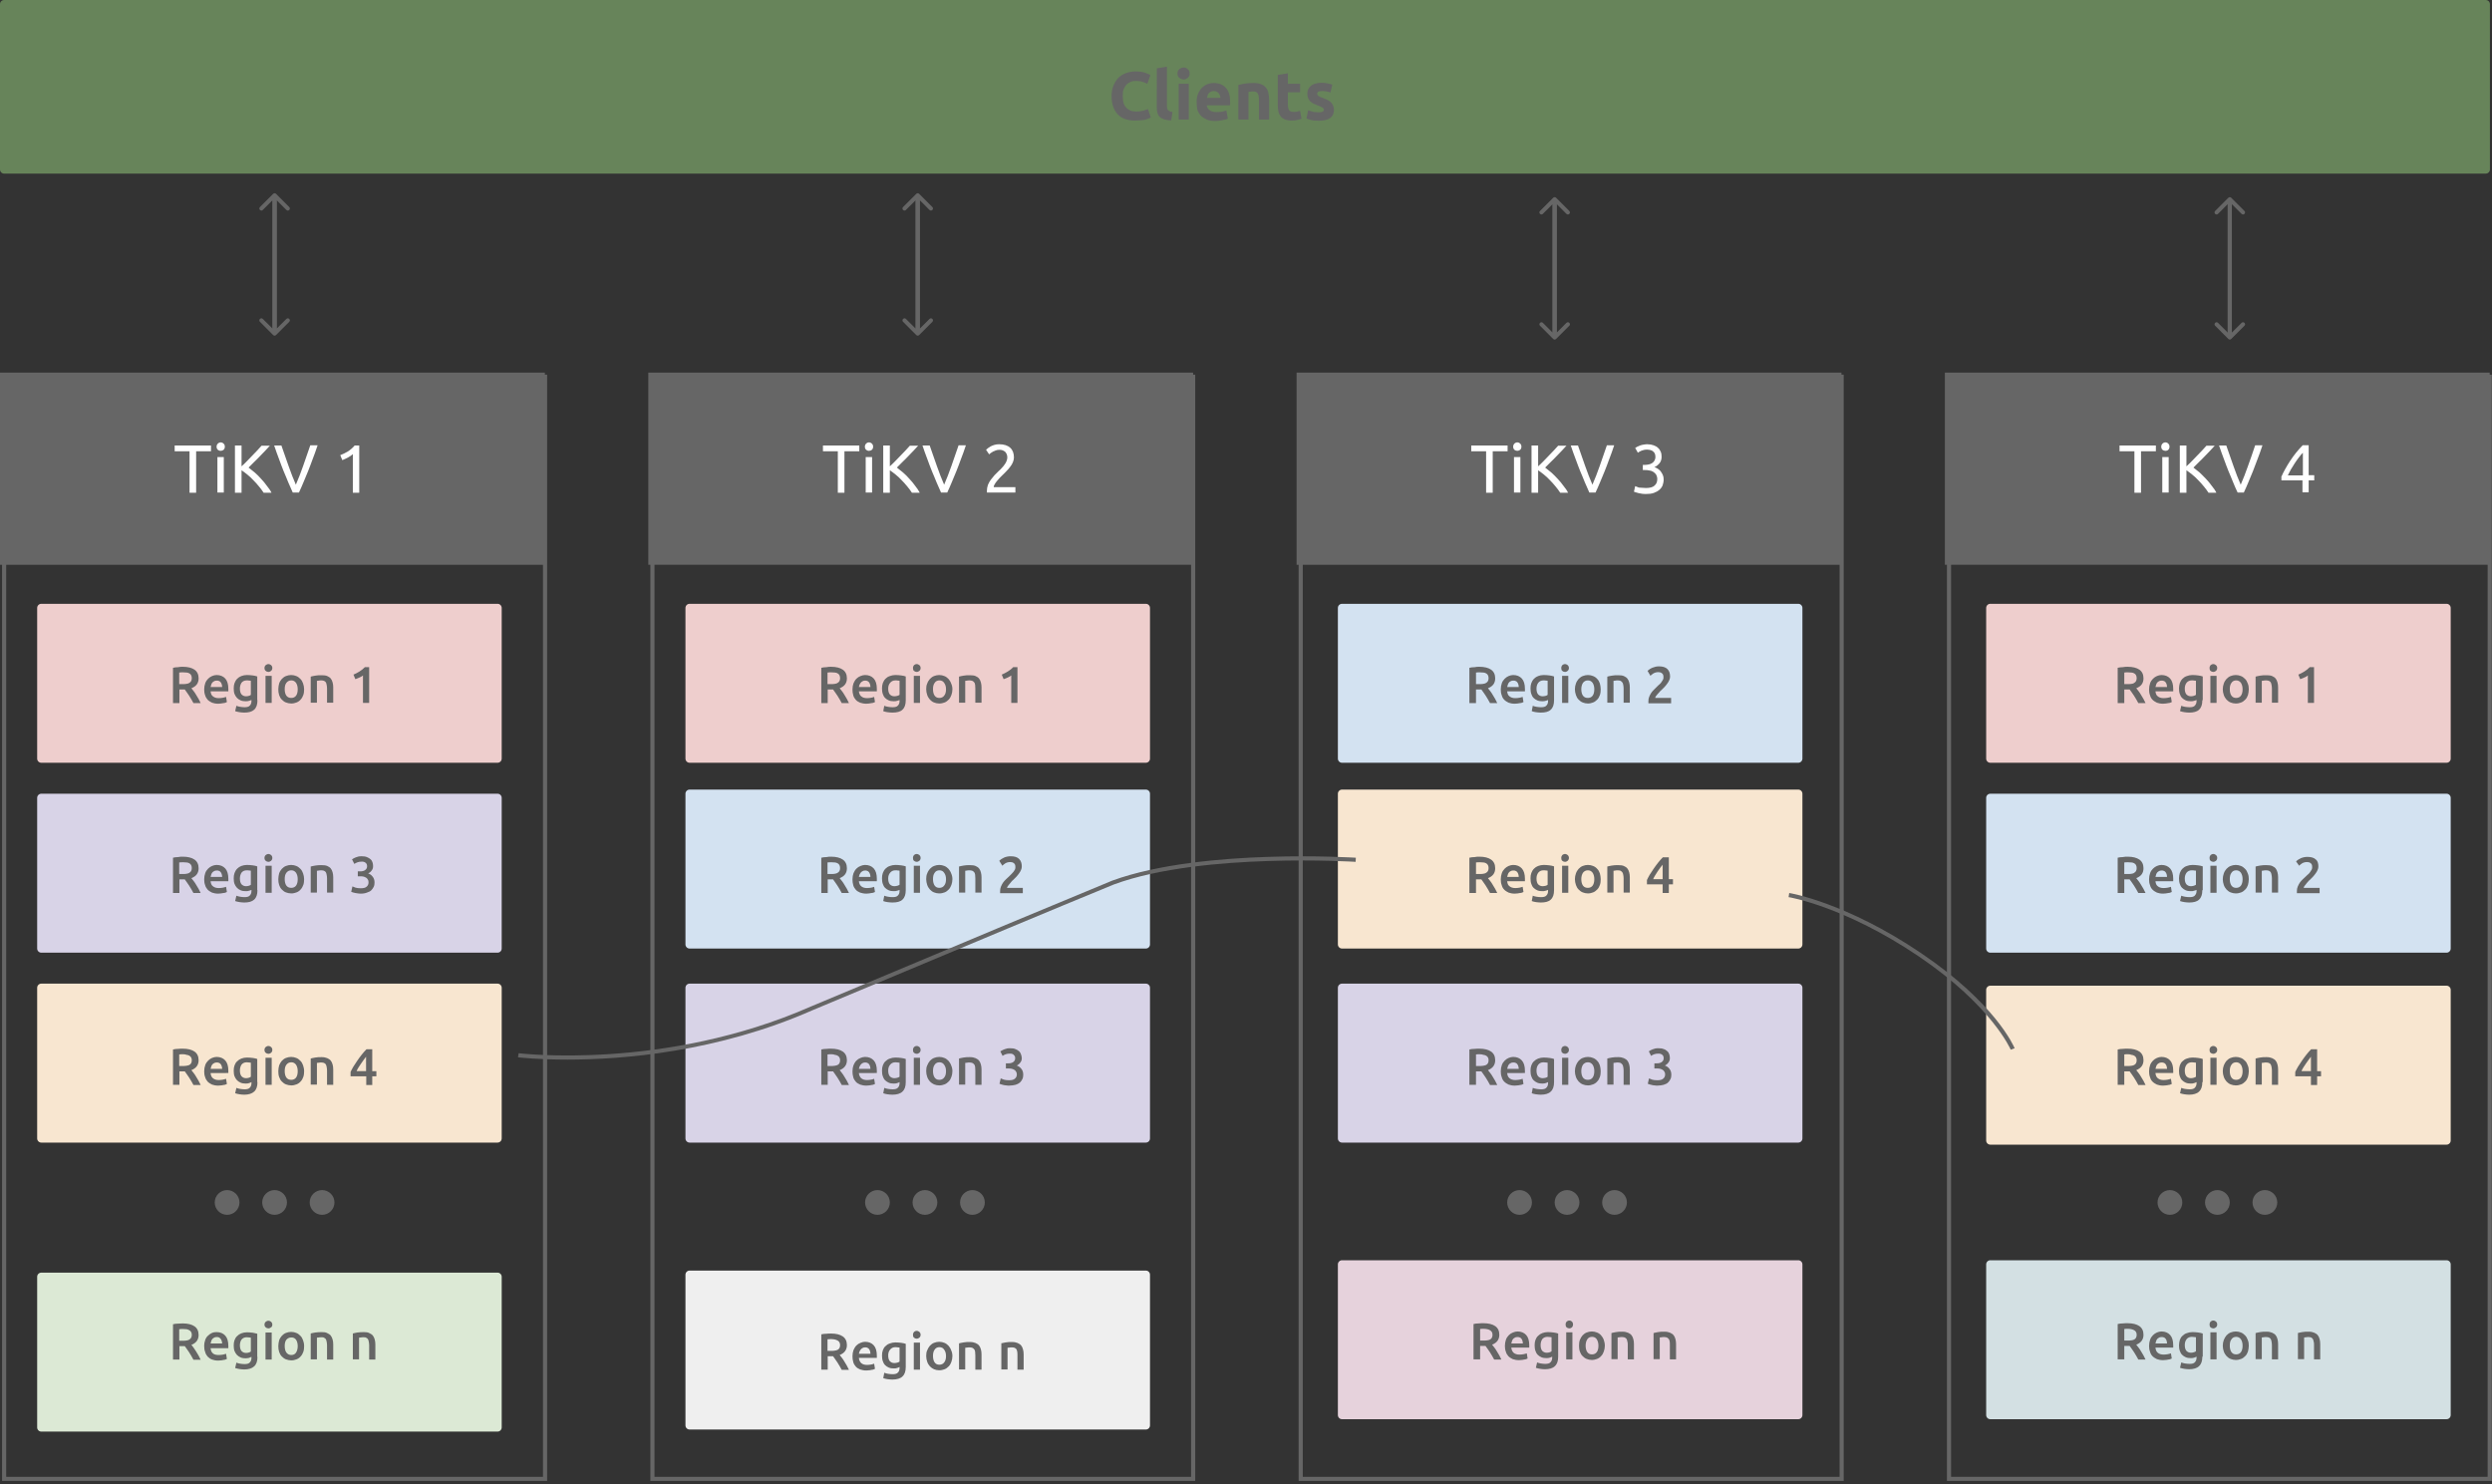 <?xml version="1.0" encoding="utf-8"?>
<!-- Generator: Adobe Illustrator 25.1.0, SVG Export Plug-In . SVG Version: 6.00 Build 0)  -->
<svg version="1.1" id="图层_1" xmlns="http://www.w3.org/2000/svg" xmlns:xlink="http://www.w3.org/1999/xlink" x="0px" y="0px"
	 viewBox="0 0 1207 719" style="enable-background:new 0 0 1207 719;" xml:space="preserve">
<rect x="0" y="0" width="1207" height="719" fill="#333333" stroke="none"/>
<style type="text/css">
	.st0{fill:#666666;}
	.st1{fill:#FFFFFF;}
	.st2{fill:#EECECD;}
	.st3{fill:#D8D3E7;}
	.st4{fill:#F8E6D0;}
	.st5{fill:#DCE9D5;}
	.st6{fill:#D3E2F1;}
	.st7{fill:#EFEFEF;}
	.st8{fill:#D3E0E3;}
	.st9{fill:#E6D2DC;}
	.st10{fill:#96CC7D;fill-opacity:0.53;}
</style>
<path class="st0" d="M265,717.4H1V181.5h264V717.4z M3,715.4h260V183.5H3V715.4z"/>
<path class="st0" d="M263.9,180.5H0v93.1h263.9V180.5z"/>
<path class="st1" d="M102.2,215.8v2.8H95v20.1h-3.2v-20.1h-7.2v-2.8H102.2z M108.4,238.6h-3.1v-17.2h3.1V238.6z M106.9,218.4
	c-0.6,0-1-0.2-1.4-0.5c-0.4-0.4-0.6-0.9-0.6-1.5c0-0.6,0.2-1.1,0.6-1.5c0.4-0.4,0.9-0.6,1.4-0.6c0.5,0,1,0.2,1.4,0.6
	c0.4,0.4,0.6,0.8,0.6,1.5c0,0.6-0.2,1.1-0.6,1.5C107.9,218.2,107.4,218.4,106.9,218.4z M130.8,215.8c-0.7,0.7-1.5,1.6-2.3,2.5
	c-0.9,0.9-1.8,1.8-2.7,2.8c-0.9,0.9-1.8,1.9-2.8,2.8c-0.9,0.9-1.8,1.8-2.6,2.6c0.9,0.7,1.9,1.5,3,2.4s2.1,2,3.1,3.1
	c1,1.1,2,2.2,2.8,3.4c0.9,1.1,1.7,2.2,2.2,3.3h-3.8c-0.7-1-1.4-2.1-2.3-3.1c-0.9-1.1-1.8-2.1-2.7-3c-0.9-1-1.9-1.9-2.9-2.7
	c-1-0.8-1.9-1.5-2.8-2.1v10.9h-3.2v-22.9h3.2v10.1c0.8-0.7,1.6-1.5,2.5-2.4c0.9-0.9,1.8-1.8,2.7-2.8s1.7-1.8,2.5-2.6
	c0.8-0.9,1.5-1.6,2-2.2H130.8z M153.8,215.8c-0.8,2.4-1.6,4.7-2.4,6.7c-0.7,2-1.5,4-2.2,5.8c-0.7,1.8-1.5,3.6-2.2,5.3
	c-0.7,1.7-1.4,3.3-2.2,5h-3c-0.7-1.6-1.5-3.3-2.2-5c-0.7-1.7-1.4-3.5-2.2-5.3c-0.7-1.8-1.5-3.8-2.2-5.8c-0.8-2.1-1.6-4.3-2.4-6.7
	h3.5c1.2,3.5,2.4,6.8,3.5,10c1.1,3.2,2.3,6.2,3.5,9c1.2-2.8,2.4-5.8,3.5-9c1.1-3.2,2.3-6.6,3.5-10.1H153.8z M164.8,220.5
	c1.3-0.5,2.5-1.1,3.7-1.8c1.2-0.8,2.3-1.7,3.3-2.9h2.2v22.9h-3.1V220c-0.3,0.2-0.6,0.5-1,0.8c-0.4,0.3-0.8,0.5-1.3,0.8
	c-0.4,0.2-0.9,0.5-1.4,0.7c-0.5,0.2-1,0.4-1.4,0.6L164.8,220.5z"/>
<path class="st0" d="M578.9,717.4H315V181.5h263.9V717.4z M317,715.4h259.9V183.5H317V715.4z"/>
<path class="st0" d="M577.9,180.5H314v93.1h263.9V180.5z"/>
<path class="st1" d="M416.2,215.8v2.8H409v20.1h-3.2v-20.1h-7.2v-2.8H416.2z M422.4,238.6h-3.1v-17.2h3.1V238.6z M420.9,218.4
	c-0.6,0-1-0.2-1.4-0.5c-0.4-0.4-0.6-0.9-0.6-1.5c0-0.6,0.2-1.1,0.6-1.5c0.4-0.4,0.9-0.6,1.4-0.6c0.5,0,1,0.2,1.4,0.6
	c0.4,0.4,0.6,0.8,0.6,1.5c0,0.6-0.2,1.1-0.6,1.5C421.9,218.2,421.4,218.4,420.9,218.4z M444.8,215.8c-0.7,0.7-1.5,1.6-2.3,2.5
	c-0.9,0.9-1.8,1.8-2.7,2.8c-0.9,0.9-1.8,1.9-2.8,2.8c-0.9,0.9-1.8,1.8-2.6,2.6c0.9,0.7,1.9,1.5,3,2.4s2.1,2,3.1,3.1
	c1,1.1,2,2.2,2.8,3.4c0.9,1.1,1.6,2.2,2.2,3.3h-3.8c-0.7-1-1.4-2.1-2.3-3.1c-0.9-1.1-1.8-2.1-2.7-3c-0.9-1-1.9-1.9-2.9-2.7
	c-1-0.8-1.9-1.5-2.8-2.1v10.9h-3.2v-22.9h3.2v10.1c0.8-0.7,1.6-1.5,2.5-2.4c0.9-0.9,1.8-1.8,2.7-2.8s1.7-1.8,2.5-2.6
	c0.8-0.9,1.5-1.6,2-2.2H444.8z M467.8,215.8c-0.8,2.4-1.6,4.7-2.4,6.7c-0.7,2-1.5,4-2.2,5.8c-0.7,1.8-1.5,3.6-2.2,5.3
	c-0.7,1.7-1.4,3.3-2.2,5h-3c-0.7-1.6-1.5-3.3-2.2-5c-0.7-1.7-1.4-3.5-2.2-5.3c-0.7-1.8-1.5-3.8-2.2-5.8c-0.8-2.1-1.6-4.3-2.4-6.7
	h3.5c1.2,3.5,2.4,6.8,3.5,10c1.1,3.2,2.3,6.2,3.5,9c1.2-2.8,2.4-5.8,3.5-9c1.1-3.2,2.3-6.6,3.5-10.1H467.8z M491.1,221.6
	c0,0.8-0.2,1.6-0.5,2.3c-0.3,0.7-0.7,1.5-1.3,2.2c-0.5,0.7-1.1,1.4-1.8,2.1c-0.7,0.7-1.3,1.4-2,2c-0.4,0.4-0.8,0.8-1.3,1.3
	c-0.5,0.5-0.9,1-1.4,1.6s-0.8,1.1-1.1,1.6c-0.3,0.5-0.4,0.9-0.4,1.3h10.5v2.6H478c0-0.1,0-0.3,0-0.4c0-0.1,0-0.3,0-0.4
	c0-1,0.2-2,0.5-2.9c0.4-0.9,0.8-1.7,1.4-2.5c0.6-0.8,1.2-1.5,1.8-2.2c0.7-0.7,1.4-1.4,2-2c0.6-0.5,1.1-1,1.6-1.6
	c0.5-0.5,0.9-1,1.3-1.6c0.4-0.5,0.7-1.1,0.9-1.6c0.2-0.6,0.4-1.1,0.4-1.7c0-0.7-0.1-1.2-0.3-1.7c-0.2-0.5-0.5-0.8-0.8-1.2
	c-0.4-0.3-0.8-0.5-1.3-0.7c-0.5-0.2-1-0.2-1.5-0.2c-0.6,0-1.2,0.1-1.7,0.3c-0.5,0.2-1,0.4-1.4,0.6c-0.4,0.2-0.8,0.5-1.1,0.7
	c-0.3,0.2-0.5,0.4-0.7,0.6l-1.5-2.2c0.2-0.2,0.5-0.5,0.9-0.8c0.4-0.3,0.9-0.6,1.4-0.9c0.5-0.3,1.2-0.5,1.8-0.7
	c0.7-0.2,1.4-0.3,2.2-0.3c2.4,0,4.2,0.6,5.4,1.7C490.5,218,491.1,219.6,491.1,221.6z"/>
<path class="st0" d="M893,717.4H629V181.5h264V717.4z M631,715.4h260V183.5H631V715.4z"/>
<path class="st0" d="M891.9,180.5H628v93.1h263.9V180.5z"/>
<path class="st1" d="M730.2,215.8v2.8H723v20.1h-3.2v-20.1h-7.2v-2.8H730.2z M736.4,238.6h-3.1v-17.2h3.1V238.6z M734.9,218.4
	c-0.5,0-1-0.2-1.4-0.5c-0.4-0.4-0.6-0.9-0.6-1.5c0-0.6,0.2-1.1,0.6-1.5c0.4-0.4,0.9-0.6,1.4-0.6s1,0.2,1.4,0.6
	c0.4,0.4,0.6,0.8,0.6,1.5c0,0.6-0.2,1.1-0.6,1.5C735.9,218.2,735.4,218.4,734.9,218.4z M758.8,215.8c-0.7,0.7-1.5,1.6-2.3,2.5
	c-0.9,0.9-1.8,1.8-2.7,2.8c-0.9,0.9-1.8,1.9-2.8,2.8c-0.9,0.9-1.8,1.8-2.6,2.6c0.9,0.7,1.9,1.5,3,2.4c1.1,1,2.1,2,3.1,3.1
	c1,1.1,2,2.2,2.8,3.4c0.9,1.1,1.7,2.2,2.2,3.3h-3.8c-0.7-1-1.4-2.1-2.3-3.1c-0.9-1.1-1.8-2.1-2.7-3c-0.9-1-1.9-1.9-2.9-2.7
	c-1-0.8-1.9-1.5-2.8-2.1v10.9h-3.2v-22.9h3.2v10.1c0.8-0.7,1.6-1.5,2.5-2.4c0.9-0.9,1.8-1.8,2.7-2.8s1.7-1.8,2.5-2.6
	c0.8-0.9,1.5-1.6,2-2.2H758.8z M781.8,215.8c-0.8,2.4-1.6,4.7-2.4,6.7c-0.7,2-1.5,4-2.2,5.8c-0.7,1.8-1.5,3.6-2.2,5.3
	c-0.7,1.7-1.4,3.3-2.2,5h-3c-0.7-1.6-1.5-3.3-2.2-5c-0.7-1.7-1.4-3.5-2.2-5.3c-0.7-1.8-1.5-3.8-2.2-5.8c-0.8-2.1-1.6-4.3-2.4-6.7
	h3.5c1.2,3.5,2.4,6.8,3.5,10c1.1,3.2,2.3,6.2,3.5,9c1.2-2.8,2.4-5.8,3.5-9c1.1-3.2,2.3-6.6,3.5-10.1H781.8z M797.2,236.4
	c2,0,3.4-0.4,4.2-1.2c0.9-0.8,1.3-1.8,1.3-3.1c0-0.8-0.2-1.5-0.5-2.1c-0.4-0.6-0.8-1-1.4-1.4c-0.6-0.4-1.2-0.6-2-0.7
	c-0.7-0.2-1.5-0.2-2.3-0.2h-0.8v-2.5h1.1c0.5,0,1.1-0.1,1.7-0.2c0.6-0.1,1.1-0.3,1.6-0.6s0.9-0.7,1.2-1.2c0.3-0.5,0.5-1.1,0.5-1.9
	c0-0.6-0.1-1.1-0.3-1.6c-0.2-0.4-0.5-0.8-0.9-1.1c-0.4-0.3-0.8-0.5-1.3-0.6c-0.5-0.1-1-0.2-1.5-0.2c-1.1,0-2,0.2-2.7,0.5
	c-0.7,0.3-1.3,0.6-1.8,1L792,217c0.3-0.2,0.6-0.4,1-0.6c0.4-0.2,0.9-0.4,1.4-0.6c0.5-0.2,1-0.3,1.6-0.4c0.6-0.1,1.2-0.2,1.8-0.2
	c1.2,0,2.3,0.2,3.1,0.5c0.9,0.3,1.6,0.7,2.2,1.3c0.6,0.5,1,1.2,1.3,1.9c0.3,0.7,0.4,1.5,0.4,2.4c0,1.2-0.3,2.2-1,3.1
	c-0.7,0.8-1.5,1.5-2.5,1.9c0.6,0.2,1.2,0.4,1.7,0.8s1,0.7,1.4,1.3c0.4,0.5,0.7,1.1,1,1.7c0.3,0.7,0.4,1.4,0.4,2.2
	c0,1-0.2,1.9-0.5,2.8c-0.3,0.8-0.9,1.6-1.6,2.2c-0.7,0.6-1.6,1.1-2.7,1.5c-1.1,0.4-2.4,0.5-3.8,0.5c-0.6,0-1.2,0-1.8-0.1
	c-0.6-0.1-1.2-0.2-1.7-0.3c-0.5-0.1-1-0.3-1.4-0.4c-0.4-0.1-0.7-0.2-0.9-0.3l0.6-2.7c0.4,0.2,1,0.4,1.8,0.7
	C794.9,236.2,795.9,236.4,797.2,236.4z"/>
<path class="st0" d="M1206.9,717.4H943V181.5h263.9V717.4z M945,715.4h259.9V183.5H945V715.4z"/>
<path class="st0" d="M1205.9,180.5H942v93.1h263.9V180.5z"/>
<path class="st1" d="M1044.2,215.8v2.8h-7.2v20.1h-3.2v-20.1h-7.2v-2.8H1044.2z M1050.4,238.6h-3.1v-17.2h3.1V238.6z M1048.8,218.4
	c-0.5,0-1-0.2-1.4-0.5c-0.4-0.4-0.6-0.9-0.6-1.5c0-0.6,0.2-1.1,0.6-1.5c0.4-0.4,0.9-0.6,1.4-0.6c0.6,0,1,0.2,1.4,0.6
	c0.4,0.4,0.6,0.8,0.6,1.5c0,0.6-0.2,1.1-0.6,1.5C1049.9,218.2,1049.4,218.4,1048.8,218.4z M1072.8,215.8c-0.7,0.7-1.5,1.6-2.3,2.5
	c-0.9,0.9-1.8,1.8-2.7,2.8c-0.9,0.9-1.8,1.9-2.8,2.8c-0.9,0.9-1.8,1.8-2.6,2.6c0.9,0.7,1.9,1.5,3,2.4c1,1,2.1,2,3.1,3.1
	c1,1.1,2,2.2,2.8,3.4c0.9,1.1,1.7,2.2,2.2,3.3h-3.8c-0.7-1-1.4-2.1-2.3-3.1c-0.9-1.1-1.8-2.1-2.7-3c-0.9-1-1.9-1.9-2.9-2.7
	c-1-0.8-1.9-1.5-2.8-2.1v10.9h-3.2v-22.9h3.2v10.1c0.8-0.7,1.6-1.5,2.5-2.4c0.9-0.9,1.8-1.8,2.7-2.8s1.8-1.8,2.5-2.6
	c0.8-0.9,1.5-1.6,2-2.2H1072.8z M1095.8,215.8c-0.8,2.4-1.6,4.7-2.4,6.7c-0.8,2-1.5,4-2.2,5.8c-0.7,1.8-1.5,3.6-2.2,5.3
	c-0.7,1.7-1.4,3.3-2.2,5h-3c-0.8-1.6-1.5-3.3-2.2-5c-0.7-1.7-1.4-3.5-2.2-5.3c-0.7-1.8-1.5-3.8-2.2-5.8c-0.8-2.1-1.6-4.3-2.4-6.7
	h3.5c1.2,3.5,2.4,6.8,3.5,10c1.1,3.2,2.3,6.2,3.5,9c1.2-2.8,2.4-5.8,3.5-9c1.2-3.2,2.3-6.6,3.5-10.1H1095.8z M1105.1,230.7
	c0.4-1,1-2.1,1.7-3.4c0.7-1.3,1.5-2.6,2.4-4c0.9-1.4,1.9-2.7,2.9-4c1.1-1.3,2.1-2.5,3.2-3.6h2.9v14.5h2.7v2.5h-2.7v5.8h-3v-5.8
	h-10.2V230.7z M1115.3,219.4c-0.7,0.7-1.3,1.5-2,2.4c-0.7,0.9-1.3,1.8-1.9,2.7c-0.6,0.9-1.2,1.9-1.8,2.9c-0.6,1-1,2-1.5,2.9h7.3
	V219.4z"/>
<path class="st2" d="M20,292.5h221c1.1,0,2,0.9,2,2v73c0,1.1-0.9,2-2,2H20c-1.1,0-2-0.9-2-2v-73C18,293.4,18.9,292.5,20,292.5z"/>
<path class="st3" d="M20,384.5h221c1.1,0,2,0.9,2,2v73c0,1.1-0.9,2-2,2H20c-1.1,0-2-0.9-2-2v-73C18,385.4,18.9,384.5,20,384.5z"/>
<path class="st4" d="M20,476.5h221c1.1,0,2,0.9,2,2v73c0,1.1-0.9,2-2,2H20c-1.1,0-2-0.9-2-2v-73C18,477.4,18.9,476.5,20,476.5z"/>
<path class="st5" d="M20,616.5h221c1.1,0,2,0.9,2,2v73c0,1.1-0.9,2-2,2H20c-1.1,0-2-0.9-2-2v-73C18,617.4,18.9,616.5,20,616.5z"/>
<path class="st2" d="M334,292.5h221c1.1,0,2,0.9,2,2v73c0,1.1-0.9,2-2,2H334c-1.1,0-2-0.9-2-2v-73C332,293.4,332.9,292.5,334,292.5z
	"/>
<path class="st6" d="M334,382.5h221c1.1,0,2,0.9,2,2v73c0,1.1-0.9,2-2,2H334c-1.1,0-2-0.9-2-2v-73C332,383.4,332.9,382.5,334,382.5z
	"/>
<path class="st3" d="M334,476.5h221c1.1,0,2,0.9,2,2v73c0,1.1-0.9,2-2,2H334c-1.1,0-2-0.9-2-2v-73C332,477.4,332.9,476.5,334,476.5z
	"/>
<path class="st7" d="M334,615.5h221c1.1,0,2,0.9,2,2v73c0,1.1-0.9,2-2,2H334c-1.1,0-2-0.9-2-2v-73C332,616.4,332.9,615.5,334,615.5z
	"/>
<path class="st6" d="M650,292.5h221c1.1,0,2,0.9,2,2v73c0,1.1-0.9,2-2,2H650c-1.1,0-2-0.9-2-2v-73C648,293.4,648.9,292.5,650,292.5z
	"/>
<path class="st4" d="M650,382.5h221c1.1,0,2,0.9,2,2v73c0,1.1-0.9,2-2,2H650c-1.1,0-2-0.9-2-2v-73C648,383.4,648.9,382.5,650,382.5z
	"/>
<path class="st3" d="M650,476.5h221c1.1,0,2,0.9,2,2v73c0,1.1-0.9,2-2,2H650c-1.1,0-2-0.9-2-2v-73C648,477.4,648.9,476.5,650,476.5z
	"/>
<path class="st2" d="M964,292.5h221c1.1,0,2,0.9,2,2v73c0,1.1-0.9,2-2,2H964c-1.1,0-2-0.9-2-2v-73C962,293.4,962.9,292.5,964,292.5z
	"/>
<path class="st6" d="M964,384.5h221c1.1,0,2,0.9,2,2v73c0,1.1-0.9,2-2,2H964c-1.1,0-2-0.9-2-2v-73C962,385.4,962.9,384.5,964,384.5z
	"/>
<path class="st4" d="M964,477.5h221c1.1,0,2,0.9,2,2v73c0,1.1-0.9,2-2,2H964c-1.1,0-2-0.9-2-2v-73C962,478.4,962.9,477.5,964,477.5z
	"/>
<path class="st8" d="M964,610.5h221c1.1,0,2,0.9,2,2v73c0,1.1-0.9,2-2,2H964c-1.1,0-2-0.9-2-2v-73C962,611.4,962.9,610.5,964,610.5z
	"/>
<path class="st0" d="M973.9,508.5c-0.1-0.2-9.2-21.3-44.7-45.3c-35.7-24.1-62.6-28.6-62.9-28.6l0.3-2c0.3,0,27.6,4.6,63.7,29
	c36.2,24.4,45.1,45.3,45.5,46.2L973.9,508.5z"/>
<path class="st0" d="M88.5,323c2.5,0,4.4,0.5,5.7,1.4c1.3,0.9,2,2.3,2,4.2c0,2.4-1.2,3.9-3.5,4.8c0.3,0.4,0.7,0.9,1.1,1.4
	c0.4,0.5,0.8,1.1,1.2,1.8c0.4,0.6,0.8,1.3,1.2,2c0.4,0.7,0.7,1.3,1,2h-3.5c-0.3-0.6-0.7-1.2-1-1.8c-0.4-0.6-0.7-1.2-1.1-1.8
	c-0.4-0.6-0.7-1.1-1.1-1.6c-0.4-0.5-0.7-1-1-1.4c-0.2,0-0.4,0-0.6,0c-0.2,0-0.3,0-0.5,0h-1.5v6.6h-3.1v-17.1
	c0.8-0.2,1.6-0.3,2.4-0.3C87.1,323,87.8,323,88.5,323z M88.7,325.7c-0.7,0-1.3,0-1.9,0.1v5.6h1.4c0.8,0,1.4,0,2-0.1
	c0.6-0.1,1.1-0.2,1.5-0.5c0.4-0.2,0.7-0.5,0.9-0.9c0.2-0.4,0.3-0.8,0.3-1.4c0-0.5-0.1-1-0.3-1.4c-0.2-0.4-0.5-0.7-0.9-0.9
	c-0.4-0.2-0.8-0.4-1.3-0.4C89.9,325.8,89.4,325.7,88.7,325.7z M98.9,334c0-1.1,0.2-2.2,0.5-3c0.3-0.9,0.8-1.6,1.4-2.2
	c0.6-0.6,1.2-1,1.9-1.3c0.7-0.3,1.5-0.5,2.2-0.5c1.8,0,3.2,0.6,4.2,1.7c1,1.1,1.5,2.8,1.5,5c0,0.2,0,0.4,0,0.6c0,0.2,0,0.4,0,0.6
	H102c0.1,1,0.4,1.9,1.1,2.4c0.7,0.6,1.6,0.9,2.9,0.9c0.7,0,1.4-0.1,2-0.2c0.6-0.1,1.1-0.3,1.5-0.4l0.4,2.5c-0.2,0.1-0.4,0.2-0.7,0.3
	c-0.3,0.1-0.6,0.2-1,0.2c-0.4,0.1-0.8,0.1-1.2,0.2c-0.4,0-0.9,0.1-1.3,0.1c-1.2,0-2.2-0.2-3-0.5c-0.8-0.4-1.5-0.8-2.1-1.4
	c-0.5-0.6-1-1.3-1.2-2.1C99,335.9,98.9,335,98.9,334z M107.6,332.7c0-0.4-0.1-0.8-0.2-1.2c-0.1-0.4-0.3-0.7-0.5-1
	c-0.2-0.3-0.5-0.5-0.8-0.6c-0.3-0.2-0.7-0.2-1.2-0.2c-0.5,0-0.9,0.1-1.2,0.3c-0.3,0.2-0.7,0.4-0.9,0.7c-0.2,0.3-0.4,0.6-0.5,1
	c-0.1,0.4-0.2,0.7-0.3,1.1H107.6z M116.2,333.6c0,1.3,0.3,2.2,0.8,2.8c0.6,0.6,1.3,0.9,2.2,0.9c0.5,0,0.9-0.1,1.3-0.2
	c0.4-0.1,0.8-0.3,1-0.5v-6.8c-0.2-0.1-0.5-0.1-0.8-0.1c-0.3-0.1-0.7-0.1-1.2-0.1c-1.1,0-1.9,0.4-2.5,1.1
	C116.5,331.5,116.2,332.4,116.2,333.6z M124.7,339.2c0,2.1-0.5,3.6-1.6,4.6c-1.1,1-2.7,1.4-4.8,1.4c-0.8,0-1.6-0.1-2.3-0.2
	c-0.8-0.1-1.4-0.3-2.1-0.5l0.6-2.6c0.5,0.2,1.1,0.4,1.8,0.5c0.7,0.1,1.4,0.2,2.1,0.2c1.2,0,2.1-0.2,2.6-0.8c0.5-0.5,0.8-1.2,0.8-2.2
	v-0.5c-0.3,0.1-0.7,0.3-1.2,0.4c-0.5,0.2-1,0.2-1.7,0.2c-0.8,0-1.6-0.1-2.3-0.4c-0.7-0.3-1.3-0.7-1.8-1.2c-0.5-0.5-0.9-1.2-1.2-1.9
	c-0.3-0.8-0.4-1.7-0.4-2.7c0-1,0.1-1.8,0.4-2.6c0.3-0.8,0.7-1.5,1.3-2.1c0.6-0.6,1.2-1,2-1.3c0.8-0.3,1.7-0.5,2.7-0.5
	c1,0,1.9,0.1,2.8,0.2c0.9,0.1,1.6,0.3,2.2,0.5V339.2z M131.6,340.5h-3v-13.1h3V340.5z M131.9,323.6c0,0.6-0.2,1-0.6,1.4
	c-0.4,0.3-0.8,0.5-1.3,0.5c-0.5,0-1-0.2-1.3-0.5c-0.4-0.3-0.6-0.8-0.6-1.4c0-0.6,0.2-1,0.6-1.4c0.4-0.3,0.8-0.5,1.3-0.5
	c0.5,0,0.9,0.2,1.3,0.5C131.7,322.6,131.9,323,131.9,323.6z M147.3,333.9c0,1-0.1,2-0.4,2.8s-0.7,1.6-1.3,2.2
	c-0.5,0.6-1.2,1.1-2,1.4c-0.8,0.3-1.6,0.5-2.5,0.5s-1.8-0.2-2.6-0.5c-0.8-0.3-1.4-0.8-2-1.4s-1-1.3-1.3-2.2
	c-0.3-0.9-0.4-1.8-0.4-2.8c0-1,0.2-2,0.4-2.8c0.3-0.9,0.8-1.6,1.3-2.2c0.6-0.6,1.2-1.1,2-1.4c0.8-0.3,1.6-0.5,2.5-0.5
	c0.9,0,1.8,0.2,2.5,0.5c0.8,0.3,1.4,0.8,2,1.4c0.6,0.6,1,1.3,1.3,2.2C147.1,332,147.3,332.9,147.3,333.9z M144.2,333.9
	c0-1.3-0.3-2.3-0.8-3.1c-0.6-0.8-1.3-1.2-2.3-1.2s-1.8,0.4-2.4,1.2c-0.6,0.8-0.8,1.8-0.8,3.1c0,1.3,0.3,2.4,0.8,3.1
	c0.6,0.8,1.4,1.1,2.4,1.1s1.8-0.4,2.3-1.1C143.9,336.3,144.2,335.3,144.2,333.9z M150.4,327.8c0.6-0.2,1.3-0.3,2.3-0.5
	c0.9-0.2,2-0.2,3.1-0.2c1.1,0,2,0.1,2.7,0.4c0.7,0.3,1.3,0.7,1.7,1.2c0.4,0.5,0.7,1.1,0.9,1.9c0.2,0.7,0.3,1.5,0.3,2.4v7.4h-3v-6.9
	c0-0.7-0.1-1.3-0.2-1.8c-0.1-0.5-0.2-0.9-0.4-1.2c-0.2-0.3-0.5-0.5-0.9-0.7c-0.3-0.1-0.8-0.2-1.3-0.2c-0.4,0-0.8,0-1.2,0.1
	c-0.4,0.1-0.7,0.1-0.9,0.1v10.6h-3V327.8z M171.2,326.8c1-0.4,1.9-0.9,2.9-1.5c1-0.6,1.8-1.3,2.6-2.1h2.1v17.3h-3v-13.3
	c-0.4,0.4-1,0.7-1.7,1c-0.7,0.3-1.3,0.6-2,0.8L171.2,326.8z"/>
<path class="st0" d="M88.5,415c2.5,0,4.4,0.5,5.7,1.4c1.3,0.9,2,2.3,2,4.2c0,2.4-1.2,3.9-3.5,4.8c0.3,0.4,0.7,0.9,1.1,1.4
	c0.4,0.5,0.8,1.1,1.2,1.8c0.4,0.6,0.8,1.3,1.2,2c0.4,0.7,0.7,1.3,1,2h-3.5c-0.3-0.6-0.7-1.2-1-1.8c-0.4-0.6-0.7-1.2-1.1-1.8
	c-0.4-0.6-0.7-1.1-1.1-1.6c-0.4-0.5-0.7-1-1-1.4c-0.2,0-0.4,0-0.6,0c-0.2,0-0.3,0-0.5,0h-1.5v6.6h-3.1v-17.1
	c0.8-0.2,1.6-0.3,2.4-0.3C87.1,415,87.8,415,88.5,415z M88.7,417.7c-0.7,0-1.3,0-1.9,0.1v5.6h1.4c0.8,0,1.4,0,2-0.1
	c0.6-0.1,1.1-0.2,1.5-0.5c0.4-0.2,0.7-0.5,0.9-0.9c0.2-0.4,0.3-0.8,0.3-1.4c0-0.5-0.1-1-0.3-1.4c-0.2-0.4-0.5-0.7-0.9-0.9
	c-0.4-0.2-0.8-0.4-1.3-0.4C89.9,417.8,89.4,417.7,88.7,417.7z M98.9,426c0-1.1,0.2-2.2,0.5-3c0.3-0.9,0.8-1.6,1.4-2.2
	c0.6-0.6,1.2-1,1.9-1.3c0.7-0.3,1.5-0.5,2.2-0.5c1.8,0,3.2,0.6,4.2,1.7c1,1.1,1.5,2.8,1.5,5c0,0.2,0,0.4,0,0.6c0,0.2,0,0.4,0,0.6
	H102c0.1,1,0.4,1.9,1.1,2.4c0.7,0.6,1.6,0.9,2.9,0.9c0.7,0,1.4-0.1,2-0.2c0.6-0.1,1.1-0.3,1.5-0.4l0.4,2.5c-0.2,0.1-0.4,0.2-0.7,0.3
	c-0.3,0.1-0.6,0.2-1,0.2c-0.4,0.1-0.8,0.1-1.2,0.2c-0.4,0-0.9,0.1-1.3,0.1c-1.2,0-2.2-0.2-3-0.5c-0.8-0.4-1.5-0.8-2.1-1.4
	c-0.5-0.6-1-1.3-1.2-2.1C99,427.9,98.9,427,98.9,426z M107.6,424.7c0-0.4-0.1-0.8-0.2-1.2c-0.1-0.4-0.3-0.7-0.5-1
	c-0.2-0.3-0.5-0.5-0.8-0.6c-0.3-0.2-0.7-0.2-1.2-0.2c-0.5,0-0.9,0.1-1.2,0.3c-0.3,0.2-0.7,0.4-0.9,0.7c-0.2,0.3-0.4,0.6-0.5,1
	c-0.1,0.4-0.2,0.7-0.3,1.1H107.6z M116.2,425.6c0,1.3,0.3,2.2,0.8,2.8c0.6,0.6,1.3,0.9,2.2,0.9c0.5,0,0.9-0.1,1.3-0.2
	c0.4-0.1,0.8-0.3,1-0.5v-6.8c-0.2-0.1-0.5-0.1-0.8-0.1c-0.3-0.1-0.7-0.1-1.2-0.1c-1.1,0-1.9,0.4-2.5,1.1
	C116.5,423.5,116.2,424.4,116.2,425.6z M124.7,431.2c0,2.1-0.5,3.6-1.6,4.6c-1.1,1-2.7,1.4-4.8,1.4c-0.8,0-1.6-0.1-2.3-0.2
	c-0.8-0.1-1.4-0.3-2.1-0.5l0.6-2.6c0.5,0.2,1.1,0.4,1.8,0.5c0.7,0.1,1.4,0.2,2.1,0.2c1.2,0,2.1-0.2,2.6-0.8c0.5-0.5,0.8-1.2,0.8-2.2
	v-0.5c-0.3,0.1-0.7,0.3-1.2,0.4c-0.5,0.2-1,0.2-1.7,0.2c-0.8,0-1.6-0.1-2.3-0.4c-0.7-0.3-1.3-0.7-1.8-1.2c-0.5-0.5-0.9-1.2-1.2-1.9
	c-0.3-0.8-0.4-1.7-0.4-2.7c0-1,0.1-1.8,0.4-2.6c0.3-0.8,0.7-1.5,1.3-2.1c0.6-0.6,1.2-1,2-1.3c0.8-0.3,1.7-0.5,2.7-0.5
	c1,0,1.9,0.1,2.8,0.2c0.9,0.1,1.6,0.3,2.2,0.5V431.2z M131.6,432.5h-3v-13.1h3V432.5z M131.9,415.6c0,0.6-0.2,1-0.6,1.4
	c-0.4,0.3-0.8,0.5-1.3,0.5c-0.5,0-1-0.2-1.3-0.5c-0.4-0.3-0.6-0.8-0.6-1.4c0-0.6,0.2-1,0.6-1.4c0.4-0.3,0.8-0.5,1.3-0.5
	c0.5,0,0.9,0.2,1.3,0.5C131.7,414.6,131.9,415,131.9,415.6z M147.3,425.9c0,1-0.1,2-0.4,2.8s-0.7,1.6-1.3,2.2
	c-0.5,0.6-1.2,1.1-2,1.4c-0.8,0.3-1.6,0.5-2.5,0.5s-1.8-0.2-2.6-0.5c-0.8-0.3-1.4-0.8-2-1.4s-1-1.3-1.3-2.2
	c-0.3-0.9-0.4-1.8-0.4-2.8c0-1,0.2-2,0.4-2.8c0.3-0.9,0.8-1.6,1.3-2.2c0.6-0.6,1.2-1.1,2-1.4c0.8-0.3,1.6-0.5,2.5-0.5
	c0.9,0,1.8,0.2,2.5,0.5c0.8,0.3,1.4,0.8,2,1.4c0.6,0.6,1,1.3,1.3,2.2C147.1,424,147.3,424.9,147.3,425.9z M144.2,425.9
	c0-1.3-0.3-2.3-0.8-3.1c-0.6-0.8-1.3-1.2-2.3-1.2s-1.8,0.4-2.4,1.2c-0.6,0.8-0.8,1.8-0.8,3.1c0,1.3,0.3,2.4,0.8,3.1
	c0.6,0.8,1.4,1.1,2.4,1.1s1.8-0.4,2.3-1.1C143.9,428.3,144.2,427.3,144.2,425.9z M150.4,419.8c0.6-0.2,1.3-0.3,2.3-0.5
	c0.9-0.2,2-0.2,3.1-0.2c1.1,0,2,0.1,2.7,0.4c0.7,0.3,1.3,0.7,1.7,1.2c0.4,0.5,0.7,1.1,0.9,1.9c0.2,0.7,0.3,1.5,0.3,2.4v7.4h-3v-6.9
	c0-0.7-0.1-1.3-0.2-1.8c-0.1-0.5-0.2-0.9-0.4-1.2c-0.2-0.3-0.5-0.5-0.9-0.7c-0.3-0.1-0.8-0.2-1.3-0.2c-0.4,0-0.8,0-1.2,0.1
	c-0.4,0.1-0.7,0.1-0.9,0.1v10.6h-3V419.8z M174.8,432.9c-0.4,0-0.9,0-1.4-0.1c-0.5-0.1-0.9-0.1-1.3-0.2c-0.4-0.1-0.8-0.2-1.2-0.3
	c-0.3-0.1-0.6-0.2-0.8-0.3l0.6-2.6c0.4,0.2,0.9,0.4,1.5,0.6c0.7,0.2,1.5,0.3,2.5,0.3c1.3,0,2.3-0.2,2.9-0.8c0.6-0.5,0.9-1.2,0.9-2.1
	c0-0.5-0.1-1-0.4-1.4c-0.2-0.4-0.5-0.7-0.9-0.9c-0.4-0.2-0.8-0.4-1.3-0.5c-0.5-0.1-1-0.1-1.6-0.1h-1v-2.4h1.2c0.4,0,0.8,0,1.1-0.1
	c0.4-0.1,0.8-0.2,1.1-0.4c0.3-0.2,0.6-0.5,0.8-0.8c0.2-0.3,0.3-0.7,0.3-1.2c0-0.4-0.1-0.7-0.2-1c-0.1-0.3-0.4-0.5-0.6-0.7
	c-0.2-0.2-0.5-0.3-0.8-0.4c-0.3-0.1-0.6-0.1-1-0.1c-0.8,0-1.4,0.1-2,0.3c-0.6,0.2-1.1,0.5-1.6,0.8l-1.1-2.2c0.2-0.1,0.5-0.3,0.8-0.5
	c0.3-0.2,0.7-0.3,1.1-0.5c0.4-0.1,0.9-0.3,1.3-0.4c0.5-0.1,1-0.1,1.5-0.1c1,0,1.8,0.1,2.5,0.4s1.3,0.6,1.7,1c0.5,0.4,0.8,0.9,1,1.5
	c0.2,0.6,0.3,1.2,0.3,1.9c0,0.8-0.2,1.5-0.7,2.1c-0.4,0.6-1,1.1-1.7,1.4c0.9,0.3,1.6,0.8,2.2,1.6c0.6,0.7,0.9,1.7,0.9,2.8
	c0,0.8-0.1,1.5-0.4,2.1c-0.3,0.6-0.7,1.2-1.2,1.7c-0.5,0.5-1.2,0.8-2.1,1.1C177,432.7,176,432.9,174.8,432.9z"/>
<path class="st0" d="M88.5,508c2.5,0,4.4,0.5,5.7,1.4c1.3,0.9,2,2.3,2,4.2c0,2.3-1.2,3.9-3.5,4.8c0.3,0.4,0.7,0.9,1.1,1.4
	s0.8,1.1,1.2,1.8c0.4,0.6,0.8,1.3,1.2,2c0.4,0.7,0.7,1.3,1,2h-3.5c-0.3-0.6-0.7-1.2-1-1.8c-0.4-0.6-0.7-1.2-1.1-1.8
	c-0.4-0.6-0.7-1.1-1.1-1.6c-0.4-0.5-0.7-1-1-1.4c-0.2,0-0.4,0-0.6,0c-0.2,0-0.3,0-0.5,0h-1.5v6.5h-3.1v-17.1
	c0.8-0.2,1.6-0.3,2.4-0.3C87.1,508,87.8,508,88.5,508z M88.7,510.7c-0.7,0-1.3,0-1.9,0.1v5.6h1.4c0.8,0,1.4,0,2-0.1
	c0.6-0.1,1.1-0.2,1.5-0.4c0.4-0.2,0.7-0.5,0.9-0.9c0.2-0.4,0.3-0.8,0.3-1.4c0-0.5-0.1-1-0.3-1.3c-0.2-0.4-0.5-0.7-0.9-0.9
	c-0.4-0.2-0.8-0.4-1.3-0.4C89.9,510.8,89.4,510.7,88.7,510.7z M98.9,519c0-1.1,0.2-2.2,0.5-3c0.3-0.9,0.8-1.6,1.4-2.2
	c0.6-0.6,1.2-1,1.9-1.3c0.7-0.3,1.5-0.5,2.2-0.5c1.8,0,3.2,0.6,4.2,1.7c1,1.1,1.5,2.8,1.5,5c0,0.2,0,0.4,0,0.6c0,0.2,0,0.4,0,0.5
	H102c0.1,1.1,0.4,1.9,1.1,2.5c0.7,0.6,1.6,0.9,2.9,0.9c0.7,0,1.4-0.1,2-0.2c0.6-0.1,1.1-0.3,1.5-0.4l0.4,2.5
	c-0.2,0.1-0.4,0.2-0.7,0.3c-0.3,0.1-0.6,0.2-1,0.2c-0.4,0.1-0.8,0.2-1.2,0.2c-0.4,0-0.9,0.1-1.3,0.1c-1.2,0-2.2-0.2-3-0.5
	c-0.8-0.4-1.5-0.8-2.1-1.4c-0.5-0.6-1-1.3-1.2-2.1C99,520.9,98.9,520,98.9,519z M107.6,517.7c0-0.4-0.1-0.8-0.2-1.2
	c-0.1-0.4-0.3-0.7-0.5-1c-0.2-0.3-0.5-0.5-0.8-0.6c-0.3-0.2-0.7-0.2-1.2-0.2c-0.5,0-0.9,0.1-1.2,0.3c-0.3,0.2-0.7,0.4-0.9,0.7
	c-0.2,0.3-0.4,0.6-0.5,1c-0.1,0.4-0.2,0.7-0.3,1.1H107.6z M116.2,518.6c0,1.3,0.3,2.2,0.8,2.8c0.6,0.6,1.3,0.9,2.2,0.9
	c0.5,0,0.9-0.1,1.3-0.2c0.4-0.1,0.8-0.3,1-0.5v-6.8c-0.2,0-0.5-0.1-0.8-0.1c-0.3,0-0.7-0.1-1.2-0.1c-1.1,0-1.9,0.4-2.5,1.1
	C116.5,516.5,116.2,517.4,116.2,518.6z M124.7,524.2c0,2.1-0.5,3.6-1.6,4.6c-1.1,1-2.7,1.5-4.8,1.5c-0.8,0-1.6-0.1-2.3-0.2
	c-0.8-0.1-1.4-0.3-2.1-0.5l0.6-2.6c0.5,0.2,1.1,0.4,1.8,0.5c0.7,0.1,1.4,0.2,2.1,0.2c1.2,0,2.1-0.2,2.6-0.8c0.5-0.5,0.8-1.2,0.8-2.2
	v-0.5c-0.3,0.2-0.7,0.3-1.2,0.5c-0.5,0.2-1,0.2-1.7,0.2c-0.8,0-1.6-0.1-2.3-0.4c-0.7-0.3-1.3-0.7-1.8-1.2c-0.5-0.5-0.9-1.2-1.2-1.9
	c-0.3-0.8-0.4-1.7-0.4-2.7c0-1,0.1-1.8,0.4-2.6c0.3-0.8,0.7-1.5,1.3-2c0.6-0.6,1.2-1,2-1.3c0.8-0.3,1.7-0.5,2.7-0.5
	c1,0,1.9,0.1,2.8,0.2c0.9,0.1,1.6,0.3,2.2,0.5V524.2z M131.6,525.5h-3v-13.1h3V525.5z M131.9,508.6c0,0.6-0.2,1-0.6,1.4
	c-0.4,0.3-0.8,0.5-1.3,0.5c-0.5,0-1-0.2-1.3-0.5c-0.4-0.3-0.6-0.8-0.6-1.4c0-0.6,0.2-1,0.6-1.4c0.4-0.3,0.8-0.5,1.3-0.5
	c0.5,0,0.9,0.2,1.3,0.5C131.7,507.6,131.9,508,131.9,508.6z M147.3,518.9c0,1-0.1,2-0.4,2.8c-0.3,0.9-0.7,1.6-1.3,2.2
	c-0.5,0.6-1.2,1.1-2,1.4c-0.8,0.3-1.6,0.5-2.5,0.5s-1.8-0.2-2.6-0.5s-1.4-0.8-2-1.4c-0.6-0.6-1-1.3-1.3-2.2
	c-0.3-0.8-0.4-1.8-0.4-2.8c0-1,0.2-2,0.4-2.8c0.3-0.8,0.8-1.6,1.3-2.2c0.6-0.6,1.2-1.1,2-1.4c0.8-0.3,1.6-0.5,2.5-0.5
	c0.9,0,1.8,0.2,2.5,0.5c0.8,0.3,1.4,0.8,2,1.4c0.6,0.6,1,1.3,1.3,2.2C147.1,517,147.3,517.9,147.3,518.9z M144.2,518.9
	c0-1.3-0.3-2.3-0.8-3.1c-0.6-0.8-1.3-1.2-2.3-1.2s-1.8,0.4-2.4,1.2c-0.6,0.8-0.8,1.8-0.8,3.1c0,1.3,0.3,2.4,0.8,3.1
	c0.6,0.8,1.4,1.1,2.4,1.1s1.8-0.4,2.3-1.1C143.9,521.3,144.2,520.3,144.2,518.9z M150.4,512.8c0.6-0.2,1.3-0.3,2.3-0.5
	c0.9-0.2,2-0.2,3.1-0.2c1.1,0,2,0.2,2.7,0.5c0.7,0.3,1.3,0.7,1.7,1.2c0.4,0.5,0.7,1.1,0.9,1.9c0.2,0.7,0.3,1.5,0.3,2.4v7.4h-3v-6.9
	c0-0.7-0.1-1.3-0.2-1.8c-0.1-0.5-0.2-0.9-0.4-1.2c-0.2-0.3-0.5-0.5-0.9-0.7c-0.3-0.1-0.8-0.2-1.3-0.2c-0.4,0-0.8,0-1.2,0.1
	c-0.4,0-0.7,0.1-0.9,0.1v10.5h-3V512.8z M177.3,511.9c-0.4,0.5-0.8,1-1.2,1.6c-0.4,0.5-0.8,1.1-1.2,1.7c-0.4,0.6-0.8,1.2-1.2,1.8
	c-0.4,0.6-0.7,1.2-1,1.9h4.6V511.9z M180.3,508.2v10.7h2v2.5h-2v4.2h-2.9v-4.2h-7.6v-2.1c0.3-0.7,0.8-1.6,1.3-2.5
	c0.6-1,1.2-1.9,1.9-2.9c0.7-1,1.4-2,2.2-3c0.8-1,1.5-1.8,2.3-2.6H180.3z"/>
<path class="st0" d="M88.5,641.1c2.5,0,4.4,0.5,5.7,1.4c1.3,0.9,2,2.3,2,4.2c0,2.3-1.2,3.9-3.5,4.8c0.3,0.4,0.7,0.8,1.1,1.4
	s0.8,1.2,1.2,1.8c0.4,0.6,0.8,1.3,1.2,2c0.4,0.7,0.7,1.3,1,2h-3.5c-0.3-0.6-0.7-1.2-1-1.8c-0.4-0.6-0.7-1.2-1.1-1.8
	c-0.4-0.6-0.7-1.1-1.1-1.6c-0.4-0.5-0.7-1-1-1.4c-0.2,0-0.4,0-0.6,0c-0.2,0-0.3,0-0.5,0h-1.5v6.5h-3.1v-17.1
	c0.8-0.2,1.6-0.3,2.4-0.3C87.1,641.2,87.8,641.1,88.5,641.1z M88.7,643.8c-0.7,0-1.3,0-1.9,0.1v5.6h1.4c0.8,0,1.4,0,2-0.1
	c0.6-0.1,1.1-0.2,1.5-0.5c0.4-0.2,0.7-0.5,0.9-0.9c0.2-0.4,0.3-0.8,0.3-1.4c0-0.5-0.1-1-0.3-1.3c-0.2-0.4-0.5-0.7-0.9-0.9
	c-0.4-0.2-0.8-0.4-1.3-0.5C89.9,643.9,89.4,643.8,88.7,643.8z M98.9,652.1c0-1.2,0.2-2.2,0.5-3c0.3-0.9,0.8-1.6,1.4-2.1
	c0.6-0.6,1.2-1,1.9-1.3c0.7-0.3,1.5-0.4,2.2-0.4c1.8,0,3.2,0.6,4.2,1.7c1,1.1,1.5,2.8,1.5,5c0,0.2,0,0.4,0,0.6c0,0.2,0,0.4,0,0.5
	H102c0.1,1,0.4,1.9,1.1,2.5c0.7,0.6,1.6,0.8,2.9,0.8c0.7,0,1.4-0.1,2-0.2c0.6-0.1,1.1-0.3,1.5-0.4l0.4,2.5c-0.2,0.1-0.4,0.2-0.7,0.3
	c-0.3,0.1-0.6,0.2-1,0.2c-0.4,0.1-0.8,0.2-1.2,0.2c-0.4,0-0.9,0.1-1.3,0.1c-1.2,0-2.2-0.2-3-0.5c-0.8-0.3-1.5-0.8-2.1-1.4
	c-0.5-0.6-1-1.3-1.2-2.2C99,654,98.9,653.1,98.9,652.1z M107.6,650.8c0-0.4-0.1-0.8-0.2-1.2c-0.1-0.4-0.3-0.7-0.5-1
	c-0.2-0.3-0.5-0.5-0.8-0.7c-0.3-0.2-0.7-0.2-1.2-0.2c-0.5,0-0.9,0.1-1.2,0.3c-0.3,0.2-0.7,0.4-0.9,0.7c-0.2,0.3-0.4,0.6-0.5,1
	c-0.1,0.4-0.2,0.7-0.3,1.1H107.6z M116.2,651.7c0,1.3,0.3,2.2,0.8,2.8c0.6,0.6,1.3,0.9,2.2,0.9c0.5,0,0.9-0.1,1.3-0.2
	c0.4-0.1,0.8-0.3,1-0.5V648c-0.2,0-0.5-0.1-0.8-0.1c-0.3,0-0.7-0.1-1.2-0.1c-1.1,0-1.9,0.4-2.5,1.1
	C116.5,649.6,116.2,650.6,116.2,651.7z M124.7,657.3c0,2.1-0.5,3.6-1.6,4.6c-1.1,1-2.7,1.5-4.8,1.5c-0.8,0-1.6-0.1-2.3-0.2
	c-0.8-0.1-1.4-0.3-2.1-0.5l0.6-2.6c0.5,0.2,1.1,0.4,1.8,0.5c0.7,0.1,1.4,0.2,2.1,0.2c1.2,0,2.1-0.2,2.6-0.8c0.5-0.5,0.8-1.2,0.8-2.2
	v-0.5c-0.3,0.1-0.7,0.3-1.2,0.5c-0.5,0.1-1,0.2-1.7,0.2c-0.8,0-1.6-0.1-2.3-0.4c-0.7-0.3-1.3-0.7-1.8-1.2c-0.5-0.5-0.9-1.2-1.2-1.9
	c-0.3-0.8-0.4-1.7-0.4-2.7c0-1,0.1-1.8,0.4-2.6c0.3-0.8,0.7-1.5,1.3-2c0.6-0.6,1.2-1,2-1.3c0.8-0.3,1.7-0.5,2.7-0.5
	c1,0,1.9,0.1,2.8,0.2c0.9,0.2,1.6,0.3,2.2,0.5V657.3z M131.6,658.6h-3v-13.1h3V658.6z M131.9,641.7c0,0.6-0.2,1-0.6,1.3
	c-0.4,0.3-0.8,0.5-1.3,0.5c-0.5,0-1-0.2-1.3-0.5c-0.4-0.3-0.6-0.8-0.6-1.3c0-0.6,0.2-1,0.6-1.4c0.4-0.3,0.8-0.5,1.3-0.5
	c0.5,0,0.9,0.2,1.3,0.5C131.7,640.7,131.9,641.1,131.9,641.7z M147.3,652.1c0,1-0.1,2-0.4,2.8c-0.3,0.8-0.7,1.6-1.3,2.2
	c-0.5,0.6-1.2,1.1-2,1.4c-0.8,0.3-1.6,0.5-2.5,0.5s-1.8-0.2-2.6-0.5c-0.8-0.3-1.4-0.8-2-1.4s-1-1.3-1.3-2.2
	c-0.3-0.9-0.4-1.8-0.4-2.8c0-1,0.2-2,0.4-2.8c0.3-0.9,0.8-1.6,1.3-2.2c0.6-0.6,1.2-1.1,2-1.4c0.8-0.3,1.6-0.5,2.5-0.5
	c0.9,0,1.8,0.2,2.5,0.5c0.8,0.3,1.4,0.8,2,1.4c0.6,0.6,1,1.3,1.3,2.2C147.1,650.1,147.3,651,147.3,652.1z M144.2,652.1
	c0-1.3-0.3-2.3-0.8-3.1c-0.6-0.8-1.3-1.1-2.3-1.1s-1.8,0.4-2.4,1.1c-0.6,0.8-0.8,1.8-0.8,3.1c0,1.3,0.3,2.4,0.8,3.1
	c0.6,0.8,1.4,1.2,2.4,1.2s1.8-0.4,2.3-1.2C143.9,654.4,144.2,653.4,144.2,652.1z M150.4,646c0.6-0.2,1.3-0.3,2.3-0.5
	c0.9-0.1,2-0.2,3.1-0.2c1.1,0,2,0.1,2.7,0.5c0.7,0.3,1.3,0.7,1.7,1.2c0.4,0.5,0.7,1.2,0.9,1.9c0.2,0.7,0.3,1.5,0.3,2.4v7.3h-3v-6.9
	c0-0.7-0.1-1.3-0.2-1.8c-0.1-0.5-0.2-0.9-0.4-1.2c-0.2-0.3-0.5-0.5-0.9-0.7c-0.3-0.2-0.8-0.2-1.3-0.2c-0.4,0-0.8,0-1.2,0.1
	c-0.4,0-0.7,0.1-0.9,0.1v10.5h-3V646z M170.8,646c0.6-0.2,1.3-0.3,2.3-0.5c0.9-0.1,2-0.2,3.1-0.2c1.1,0,2,0.1,2.7,0.5
	c0.7,0.3,1.3,0.7,1.7,1.2c0.4,0.5,0.7,1.2,0.9,1.9c0.2,0.7,0.3,1.5,0.3,2.4v7.3h-3v-6.9c0-0.7-0.1-1.3-0.2-1.8
	c-0.1-0.5-0.2-0.9-0.4-1.2c-0.2-0.3-0.5-0.5-0.9-0.7c-0.3-0.2-0.8-0.2-1.3-0.2c-0.4,0-0.8,0-1.2,0.1c-0.4,0-0.7,0.1-0.9,0.1v10.5h-3
	V646z"/>
<path class="st0" d="M402.5,323c2.5,0,4.4,0.5,5.7,1.4c1.3,0.9,2,2.3,2,4.2c0,2.4-1.2,3.9-3.5,4.8c0.3,0.4,0.7,0.9,1.1,1.4
	c0.4,0.5,0.8,1.1,1.2,1.8c0.4,0.6,0.8,1.3,1.2,2c0.4,0.7,0.7,1.3,1,2h-3.5c-0.3-0.6-0.7-1.2-1-1.8c-0.4-0.6-0.7-1.2-1.1-1.8
	c-0.4-0.6-0.7-1.1-1.1-1.6c-0.4-0.5-0.7-1-1-1.4c-0.2,0-0.4,0-0.6,0s-0.3,0-0.5,0h-1.5v6.6h-3.1v-17.1c0.8-0.2,1.6-0.3,2.5-0.3
	C401.1,323,401.8,323,402.5,323z M402.7,325.7c-0.7,0-1.3,0-1.9,0.1v5.6h1.4c0.8,0,1.4,0,2-0.1c0.6-0.1,1.1-0.2,1.5-0.5
	c0.4-0.2,0.7-0.5,0.9-0.9c0.2-0.4,0.3-0.8,0.3-1.4c0-0.5-0.1-1-0.3-1.4c-0.2-0.4-0.5-0.7-0.9-0.9c-0.4-0.2-0.8-0.4-1.3-0.4
	C403.9,325.8,403.4,325.7,402.7,325.7z M412.9,334c0-1.1,0.2-2.2,0.5-3c0.4-0.9,0.8-1.6,1.4-2.2c0.6-0.6,1.2-1,2-1.3
	c0.7-0.3,1.5-0.5,2.2-0.5c1.8,0,3.2,0.6,4.2,1.7c1,1.1,1.5,2.8,1.5,5c0,0.2,0,0.4,0,0.6c0,0.2,0,0.4,0,0.6H416
	c0.1,1,0.5,1.9,1.1,2.4c0.7,0.6,1.6,0.9,2.9,0.9c0.7,0,1.4-0.1,2-0.2c0.6-0.1,1.1-0.3,1.4-0.4l0.4,2.5c-0.2,0.1-0.4,0.2-0.7,0.3
	c-0.3,0.1-0.6,0.2-1,0.2c-0.4,0.1-0.8,0.1-1.2,0.2c-0.4,0-0.9,0.1-1.3,0.1c-1.1,0-2.1-0.2-3-0.5c-0.9-0.4-1.6-0.8-2.1-1.4
	c-0.5-0.6-1-1.3-1.2-2.1C413,335.9,412.9,335,412.9,334z M421.6,332.7c0-0.4-0.1-0.8-0.2-1.2c-0.1-0.4-0.3-0.7-0.5-1
	c-0.2-0.3-0.5-0.5-0.8-0.6c-0.3-0.2-0.7-0.2-1.1-0.2c-0.5,0-0.9,0.1-1.2,0.3c-0.4,0.2-0.6,0.4-0.9,0.7c-0.2,0.3-0.4,0.6-0.6,1
	c-0.1,0.4-0.2,0.7-0.3,1.1H421.6z M430.2,333.6c0,1.3,0.3,2.2,0.8,2.8c0.6,0.6,1.3,0.9,2.2,0.9c0.5,0,0.9-0.1,1.4-0.2
	c0.4-0.1,0.8-0.3,1.1-0.5v-6.8c-0.2-0.1-0.5-0.1-0.8-0.1c-0.3-0.1-0.7-0.1-1.2-0.1c-1.1,0-1.9,0.4-2.5,1.1
	C430.5,331.5,430.2,332.4,430.2,333.6z M438.7,339.2c0,2.1-0.5,3.6-1.6,4.6c-1,1-2.7,1.4-4.9,1.4c-0.8,0-1.6-0.1-2.4-0.2
	c-0.8-0.1-1.4-0.3-2-0.5l0.5-2.6c0.5,0.2,1.1,0.4,1.8,0.5c0.7,0.1,1.4,0.2,2.2,0.2c1.2,0,2.1-0.2,2.6-0.8c0.5-0.5,0.8-1.2,0.8-2.2
	v-0.5c-0.3,0.1-0.7,0.3-1.2,0.4c-0.5,0.2-1,0.2-1.7,0.2c-0.8,0-1.6-0.1-2.3-0.4c-0.7-0.3-1.3-0.7-1.8-1.2c-0.5-0.5-0.9-1.2-1.1-1.9
	c-0.3-0.8-0.4-1.7-0.4-2.7c0-1,0.1-1.8,0.4-2.6c0.3-0.8,0.7-1.5,1.3-2.1c0.6-0.6,1.2-1,2.1-1.3c0.8-0.3,1.7-0.5,2.7-0.5
	c1,0,1.9,0.1,2.8,0.2c0.9,0.1,1.6,0.3,2.2,0.5V339.2z M445.6,340.5h-3v-13.1h3V340.5z M445.9,323.6c0,0.6-0.2,1-0.6,1.4
	c-0.4,0.3-0.8,0.5-1.3,0.5c-0.5,0-1-0.2-1.3-0.5c-0.4-0.3-0.5-0.8-0.5-1.4c0-0.6,0.2-1,0.5-1.4c0.4-0.3,0.8-0.5,1.3-0.5
	c0.5,0,0.9,0.2,1.3,0.5C445.7,322.6,445.9,323,445.9,323.6z M461.3,333.9c0,1-0.2,2-0.5,2.8s-0.7,1.6-1.3,2.2
	c-0.6,0.6-1.2,1.1-2,1.4c-0.8,0.3-1.6,0.5-2.6,0.5c-0.9,0-1.8-0.2-2.5-0.5c-0.8-0.3-1.4-0.8-2-1.4c-0.5-0.6-1-1.3-1.3-2.2
	c-0.3-0.9-0.5-1.8-0.5-2.8c0-1,0.1-2,0.5-2.8c0.3-0.9,0.8-1.6,1.3-2.2c0.6-0.6,1.2-1.1,2-1.4c0.8-0.3,1.6-0.5,2.5-0.5
	c0.9,0,1.8,0.2,2.5,0.5c0.8,0.3,1.4,0.8,2,1.4c0.5,0.6,1,1.3,1.3,2.2C461.1,332,461.3,332.9,461.3,333.9z M458.2,333.9
	c0-1.3-0.3-2.3-0.9-3.1c-0.5-0.8-1.3-1.2-2.3-1.2s-1.8,0.4-2.3,1.2c-0.6,0.8-0.8,1.8-0.8,3.1c0,1.3,0.3,2.4,0.8,3.1
	c0.6,0.8,1.3,1.1,2.3,1.1s1.8-0.4,2.3-1.1C457.9,336.3,458.2,335.3,458.2,333.9z M464.4,327.8c0.6-0.2,1.3-0.3,2.3-0.5
	c0.9-0.2,2-0.2,3.1-0.2c1.1,0,2,0.1,2.7,0.4c0.7,0.3,1.3,0.7,1.7,1.2c0.4,0.5,0.7,1.1,0.9,1.9c0.2,0.7,0.3,1.5,0.3,2.4v7.4h-3v-6.9
	c0-0.7-0.1-1.3-0.1-1.8c-0.1-0.5-0.2-0.9-0.5-1.2c-0.2-0.3-0.5-0.5-0.9-0.7c-0.4-0.1-0.8-0.2-1.3-0.2c-0.4,0-0.8,0-1.2,0.1
	c-0.4,0.1-0.7,0.1-0.9,0.1v10.6h-3V327.8z M485.2,326.8c1-0.4,1.9-0.9,2.9-1.5c1-0.6,1.9-1.3,2.6-2.1h2.1v17.3h-3v-13.3
	c-0.5,0.4-1,0.7-1.7,1c-0.7,0.3-1.3,0.6-2,0.8L485.2,326.8z"/>
<path class="st0" d="M402.5,415c2.5,0,4.4,0.5,5.7,1.4c1.3,0.9,2,2.3,2,4.2c0,2.4-1.2,3.9-3.5,4.8c0.3,0.4,0.7,0.9,1.1,1.4
	c0.4,0.5,0.8,1.1,1.2,1.8c0.4,0.6,0.8,1.3,1.2,2c0.4,0.7,0.7,1.3,1,2h-3.5c-0.3-0.6-0.7-1.2-1-1.8c-0.4-0.6-0.7-1.2-1.1-1.8
	c-0.4-0.6-0.7-1.1-1.1-1.6c-0.4-0.5-0.7-1-1-1.4c-0.2,0-0.4,0-0.6,0s-0.3,0-0.5,0h-1.5v6.6h-3.1v-17.1c0.8-0.2,1.6-0.3,2.5-0.3
	C401.1,415,401.8,415,402.5,415z M402.7,417.7c-0.7,0-1.3,0-1.9,0.1v5.6h1.4c0.8,0,1.4,0,2-0.1c0.6-0.1,1.1-0.2,1.5-0.5
	c0.4-0.2,0.7-0.5,0.9-0.9c0.2-0.4,0.3-0.8,0.3-1.4c0-0.5-0.1-1-0.3-1.4c-0.2-0.4-0.5-0.7-0.9-0.9c-0.4-0.2-0.8-0.4-1.3-0.4
	C403.9,417.8,403.4,417.7,402.7,417.7z M412.9,426c0-1.1,0.2-2.2,0.5-3c0.4-0.9,0.8-1.6,1.4-2.2c0.6-0.6,1.2-1,2-1.3
	c0.7-0.3,1.5-0.5,2.2-0.5c1.8,0,3.2,0.6,4.2,1.7c1,1.1,1.5,2.8,1.5,5c0,0.2,0,0.4,0,0.6c0,0.2,0,0.4,0,0.6H416
	c0.1,1,0.5,1.9,1.1,2.4c0.7,0.6,1.6,0.9,2.9,0.9c0.7,0,1.4-0.1,2-0.2c0.6-0.1,1.1-0.3,1.4-0.4l0.4,2.5c-0.2,0.1-0.4,0.2-0.7,0.3
	c-0.3,0.1-0.6,0.2-1,0.2c-0.4,0.1-0.8,0.1-1.2,0.2c-0.4,0-0.9,0.1-1.3,0.1c-1.1,0-2.1-0.2-3-0.5c-0.9-0.4-1.6-0.8-2.1-1.4
	c-0.5-0.6-1-1.3-1.2-2.1C413,427.9,412.9,427,412.9,426z M421.6,424.7c0-0.4-0.1-0.8-0.2-1.2c-0.1-0.4-0.3-0.7-0.5-1
	c-0.2-0.3-0.5-0.5-0.8-0.6c-0.3-0.2-0.7-0.2-1.1-0.2c-0.5,0-0.9,0.1-1.2,0.3c-0.4,0.2-0.6,0.4-0.9,0.7c-0.2,0.3-0.4,0.6-0.6,1
	c-0.1,0.4-0.2,0.7-0.3,1.1H421.6z M430.2,425.6c0,1.3,0.3,2.2,0.8,2.8c0.6,0.6,1.3,0.9,2.2,0.9c0.5,0,0.9-0.1,1.4-0.2
	c0.4-0.1,0.8-0.3,1.1-0.5v-6.8c-0.2-0.1-0.5-0.1-0.8-0.1c-0.3-0.1-0.7-0.1-1.2-0.1c-1.1,0-1.9,0.4-2.5,1.1
	C430.5,423.5,430.2,424.4,430.2,425.6z M438.7,431.2c0,2.1-0.5,3.6-1.6,4.6c-1,1-2.7,1.4-4.9,1.4c-0.8,0-1.6-0.1-2.4-0.2
	c-0.8-0.1-1.4-0.3-2-0.5l0.5-2.6c0.5,0.2,1.1,0.4,1.8,0.5c0.7,0.1,1.4,0.2,2.2,0.2c1.2,0,2.1-0.2,2.6-0.8c0.5-0.5,0.8-1.2,0.8-2.2
	v-0.5c-0.3,0.1-0.7,0.3-1.2,0.4c-0.5,0.2-1,0.2-1.7,0.2c-0.8,0-1.6-0.1-2.3-0.4c-0.7-0.3-1.3-0.7-1.8-1.2c-0.5-0.5-0.9-1.2-1.1-1.9
	c-0.3-0.8-0.4-1.7-0.4-2.7c0-1,0.1-1.8,0.4-2.6c0.3-0.8,0.7-1.5,1.3-2.1c0.6-0.6,1.2-1,2.1-1.3c0.8-0.3,1.7-0.5,2.7-0.5
	c1,0,1.9,0.1,2.8,0.2c0.9,0.1,1.6,0.3,2.2,0.5V431.2z M445.6,432.5h-3v-13.1h3V432.5z M445.9,415.6c0,0.6-0.2,1-0.6,1.4
	c-0.4,0.3-0.8,0.5-1.3,0.5c-0.5,0-1-0.2-1.3-0.5c-0.4-0.3-0.5-0.8-0.5-1.4c0-0.6,0.2-1,0.5-1.4c0.4-0.3,0.8-0.5,1.3-0.5
	c0.5,0,0.9,0.2,1.3,0.5C445.7,414.6,445.9,415,445.9,415.6z M461.3,425.9c0,1-0.2,2-0.5,2.8s-0.7,1.6-1.3,2.2
	c-0.6,0.6-1.2,1.1-2,1.4c-0.8,0.3-1.6,0.5-2.6,0.5c-0.9,0-1.8-0.2-2.5-0.5c-0.8-0.3-1.4-0.8-2-1.4c-0.5-0.6-1-1.3-1.3-2.2
	c-0.3-0.9-0.5-1.8-0.5-2.8c0-1,0.1-2,0.5-2.8c0.3-0.9,0.8-1.6,1.3-2.2c0.6-0.6,1.2-1.1,2-1.4c0.8-0.3,1.6-0.5,2.5-0.5
	c0.9,0,1.8,0.2,2.5,0.5c0.8,0.3,1.4,0.8,2,1.4c0.5,0.6,1,1.3,1.3,2.2C461.1,424,461.3,424.9,461.3,425.9z M458.2,425.9
	c0-1.3-0.3-2.3-0.9-3.1c-0.5-0.8-1.3-1.2-2.3-1.2s-1.8,0.4-2.3,1.2c-0.6,0.8-0.8,1.8-0.8,3.1c0,1.3,0.3,2.4,0.8,3.1
	c0.6,0.8,1.3,1.1,2.3,1.1s1.8-0.4,2.3-1.1C457.9,428.3,458.2,427.3,458.2,425.9z M464.4,419.8c0.6-0.2,1.3-0.3,2.3-0.5
	c0.9-0.2,2-0.2,3.1-0.2c1.1,0,2,0.1,2.7,0.4c0.7,0.3,1.3,0.7,1.7,1.2c0.4,0.5,0.7,1.1,0.9,1.9c0.2,0.7,0.3,1.5,0.3,2.4v7.4h-3v-6.9
	c0-0.7-0.1-1.3-0.1-1.8c-0.1-0.5-0.2-0.9-0.5-1.2c-0.2-0.3-0.5-0.5-0.9-0.7c-0.4-0.1-0.8-0.2-1.3-0.2c-0.4,0-0.8,0-1.2,0.1
	c-0.4,0.1-0.7,0.1-0.9,0.1v10.6h-3V419.8z M494.9,419.7c0,0.6-0.1,1.2-0.4,1.8c-0.2,0.6-0.6,1.1-1,1.7c-0.4,0.5-0.8,1.1-1.3,1.6
	c-0.5,0.5-1,1-1.5,1.5c-0.3,0.2-0.6,0.5-0.9,0.9c-0.3,0.4-0.6,0.7-0.9,1.1c-0.3,0.3-0.6,0.7-0.8,1c-0.2,0.3-0.3,0.6-0.4,0.8h7.7v2.6
	h-11c0-0.1,0-0.3,0-0.5c0-0.2,0-0.4,0-0.5c0-0.8,0.1-1.5,0.4-2.2c0.3-0.7,0.6-1.3,1-1.9c0.4-0.6,0.9-1.1,1.4-1.6
	c0.5-0.5,1-1,1.6-1.5c0.4-0.4,0.8-0.8,1.1-1.1c0.4-0.4,0.7-0.7,1-1.1c0.3-0.4,0.5-0.7,0.7-1.1c0.2-0.4,0.2-0.8,0.2-1.2
	c0-0.9-0.2-1.5-0.8-1.9c-0.5-0.4-1.1-0.5-1.8-0.5c-0.5,0-0.9,0.1-1.3,0.2s-0.8,0.3-1.1,0.5c-0.3,0.2-0.6,0.4-0.8,0.6
	c-0.2,0.2-0.4,0.3-0.5,0.5L484,417c0.7-0.7,1.5-1.2,2.4-1.6c1-0.4,2-0.6,3.1-0.6c1.9,0,3.2,0.4,4.1,1.3
	C494.5,417,494.9,418.2,494.9,419.7z"/>
<path class="st0" d="M402.5,646c2.5,0,4.4,0.5,5.7,1.4c1.3,0.9,2,2.3,2,4.2c0,2.3-1.2,3.9-3.5,4.8c0.3,0.4,0.7,0.9,1.1,1.4
	s0.8,1.1,1.2,1.8c0.4,0.6,0.8,1.3,1.2,2c0.4,0.7,0.7,1.3,1,2h-3.5c-0.3-0.6-0.7-1.2-1-1.8c-0.4-0.6-0.7-1.2-1.1-1.8
	c-0.4-0.6-0.7-1.1-1.1-1.6c-0.4-0.5-0.7-1-1-1.4c-0.2,0-0.4,0-0.6,0s-0.3,0-0.5,0h-1.5v6.5h-3.1v-17.1c0.8-0.2,1.6-0.3,2.5-0.3
	C401.1,646,401.8,646,402.5,646z M402.7,648.7c-0.7,0-1.3,0-1.9,0.1v5.6h1.4c0.8,0,1.4,0,2-0.1c0.6-0.1,1.1-0.2,1.5-0.4
	c0.4-0.2,0.7-0.5,0.9-0.9c0.2-0.4,0.3-0.8,0.3-1.4c0-0.5-0.1-1-0.3-1.3c-0.2-0.4-0.5-0.7-0.9-0.9c-0.4-0.2-0.8-0.4-1.3-0.5
	C403.9,648.8,403.4,648.7,402.7,648.7z M412.9,657c0-1.1,0.2-2.2,0.5-3c0.4-0.9,0.8-1.6,1.4-2.2c0.6-0.6,1.2-1,2-1.3
	c0.7-0.3,1.5-0.5,2.2-0.5c1.8,0,3.2,0.6,4.2,1.7c1,1.1,1.5,2.8,1.5,5c0,0.2,0,0.4,0,0.6c0,0.2,0,0.4,0,0.5H416
	c0.1,1.1,0.5,1.9,1.1,2.5c0.7,0.6,1.6,0.9,2.9,0.9c0.7,0,1.4-0.1,2-0.2c0.6-0.1,1.1-0.3,1.4-0.4l0.4,2.5c-0.2,0.1-0.4,0.2-0.7,0.3
	c-0.3,0.1-0.6,0.2-1,0.2c-0.4,0.1-0.8,0.2-1.2,0.2c-0.4,0-0.9,0.1-1.3,0.1c-1.1,0-2.1-0.2-3-0.5c-0.9-0.4-1.6-0.8-2.1-1.4
	c-0.5-0.6-1-1.3-1.2-2.1C413,658.9,412.9,658,412.9,657z M421.6,655.7c0-0.4-0.1-0.8-0.2-1.2c-0.1-0.4-0.3-0.7-0.5-1
	c-0.2-0.3-0.5-0.5-0.8-0.6c-0.3-0.2-0.7-0.2-1.1-0.2c-0.5,0-0.9,0.1-1.2,0.3c-0.4,0.2-0.6,0.4-0.9,0.7c-0.2,0.3-0.4,0.6-0.6,1
	c-0.1,0.4-0.2,0.7-0.3,1.1H421.6z M430.2,656.6c0,1.3,0.3,2.2,0.8,2.8c0.6,0.6,1.3,0.9,2.2,0.9c0.5,0,0.9-0.1,1.4-0.2
	c0.4-0.1,0.8-0.3,1.1-0.5v-6.8c-0.2,0-0.5-0.1-0.8-0.1c-0.3,0-0.7-0.1-1.2-0.1c-1.1,0-1.9,0.4-2.5,1.1
	C430.5,654.5,430.2,655.4,430.2,656.6z M438.7,662.2c0,2.1-0.5,3.6-1.6,4.6c-1,1-2.7,1.5-4.9,1.5c-0.8,0-1.6-0.1-2.4-0.2
	c-0.8-0.1-1.4-0.3-2-0.5l0.5-2.6c0.5,0.2,1.1,0.4,1.8,0.5c0.7,0.1,1.4,0.2,2.2,0.2c1.2,0,2.1-0.2,2.6-0.8c0.5-0.5,0.8-1.2,0.8-2.2
	v-0.5c-0.3,0.2-0.7,0.3-1.2,0.5c-0.5,0.2-1,0.2-1.7,0.2c-0.8,0-1.6-0.1-2.3-0.4c-0.7-0.3-1.3-0.7-1.8-1.2c-0.5-0.5-0.9-1.2-1.1-1.9
	c-0.3-0.8-0.4-1.7-0.4-2.7c0-1,0.1-1.8,0.4-2.6c0.3-0.8,0.7-1.5,1.3-2c0.6-0.6,1.2-1,2.1-1.3c0.8-0.3,1.7-0.5,2.7-0.5
	c1,0,1.9,0.1,2.8,0.2c0.9,0.1,1.6,0.3,2.2,0.5V662.2z M445.6,663.5h-3v-13.1h3V663.5z M445.9,646.6c0,0.6-0.2,1-0.6,1.4
	c-0.4,0.3-0.8,0.5-1.3,0.5c-0.5,0-1-0.2-1.3-0.5c-0.4-0.3-0.5-0.8-0.5-1.4c0-0.6,0.2-1,0.5-1.4c0.4-0.3,0.8-0.5,1.3-0.5
	c0.5,0,0.9,0.2,1.3,0.5C445.7,645.6,445.9,646,445.9,646.6z M461.3,656.9c0,1-0.2,2-0.5,2.8c-0.3,0.9-0.7,1.6-1.3,2.2
	c-0.6,0.6-1.2,1.1-2,1.4c-0.8,0.3-1.6,0.5-2.6,0.5c-0.9,0-1.8-0.2-2.5-0.5s-1.4-0.8-2-1.4c-0.5-0.6-1-1.3-1.3-2.2
	c-0.3-0.8-0.5-1.8-0.5-2.8c0-1,0.1-2,0.5-2.8c0.3-0.8,0.8-1.6,1.3-2.2c0.6-0.6,1.2-1.1,2-1.4c0.8-0.3,1.6-0.5,2.5-0.5
	c0.9,0,1.8,0.2,2.5,0.5c0.8,0.3,1.4,0.8,2,1.4c0.5,0.6,1,1.3,1.3,2.2C461.1,655,461.3,655.9,461.3,656.9z M458.2,656.9
	c0-1.3-0.3-2.3-0.9-3.1c-0.5-0.8-1.3-1.2-2.3-1.2s-1.8,0.4-2.3,1.2c-0.6,0.8-0.8,1.8-0.8,3.1c0,1.3,0.3,2.4,0.8,3.1
	c0.6,0.8,1.3,1.1,2.3,1.1s1.8-0.4,2.3-1.1C457.9,659.3,458.2,658.3,458.2,656.9z M464.4,650.8c0.6-0.2,1.3-0.3,2.3-0.5
	c0.9-0.2,2-0.2,3.1-0.2c1.1,0,2,0.2,2.7,0.5c0.7,0.3,1.3,0.7,1.7,1.2c0.4,0.5,0.7,1.1,0.9,1.9c0.2,0.7,0.3,1.5,0.3,2.4v7.4h-3v-6.9
	c0-0.7-0.1-1.3-0.1-1.8c-0.1-0.5-0.2-0.9-0.5-1.2c-0.2-0.3-0.5-0.5-0.9-0.7c-0.4-0.1-0.8-0.2-1.3-0.2c-0.4,0-0.8,0-1.2,0.1
	c-0.4,0-0.7,0.1-0.9,0.1v10.5h-3V650.8z M484.8,650.8c0.6-0.2,1.3-0.3,2.3-0.5c0.9-0.2,2-0.2,3.1-0.2c1.1,0,2,0.2,2.7,0.5
	c0.7,0.3,1.3,0.7,1.7,1.2c0.4,0.5,0.7,1.1,0.9,1.9c0.2,0.7,0.3,1.5,0.3,2.4v7.4h-3v-6.9c0-0.7,0-1.3-0.1-1.8
	c-0.1-0.5-0.2-0.9-0.4-1.2c-0.2-0.3-0.5-0.5-0.9-0.7c-0.4-0.1-0.8-0.2-1.3-0.2c-0.4,0-0.8,0-1.2,0.1c-0.4,0-0.7,0.1-0.9,0.1v10.5h-3
	V650.8z"/>
<path class="st9" d="M650,610.5h221c1.1,0,2,0.9,2,2v73c0,1.1-0.9,2-2,2H650c-1.1,0-2-0.9-2-2v-73C648,611.4,648.9,610.5,650,610.5z
	"/>
<path class="st0" d="M718.5,641c2.5,0,4.4,0.5,5.7,1.4c1.3,0.9,2,2.3,2,4.2c0,2.3-1.2,3.9-3.5,4.8c0.3,0.4,0.7,0.9,1.1,1.4
	c0.4,0.5,0.8,1.1,1.2,1.8c0.4,0.6,0.8,1.3,1.2,2c0.4,0.7,0.7,1.3,1,2h-3.5c-0.3-0.6-0.7-1.2-1-1.8c-0.4-0.6-0.7-1.2-1.1-1.8
	c-0.4-0.6-0.7-1.1-1.1-1.6c-0.4-0.5-0.7-1-1-1.4c-0.2,0-0.4,0-0.6,0s-0.3,0-0.5,0h-1.5v6.5h-3.2v-17.1c0.8-0.2,1.6-0.3,2.5-0.3
	C717.1,641,717.8,641,718.5,641z M718.7,643.7c-0.7,0-1.3,0-1.8,0.1v5.6h1.4c0.8,0,1.4,0,2-0.1c0.6-0.1,1.1-0.2,1.4-0.4
	c0.4-0.2,0.7-0.5,0.9-0.9s0.3-0.8,0.3-1.4c0-0.5-0.1-1-0.3-1.3s-0.5-0.7-0.9-0.9c-0.4-0.2-0.8-0.4-1.3-0.5
	C719.9,643.8,719.4,643.7,718.7,643.7z M728.9,652c0-1.1,0.2-2.2,0.5-3c0.3-0.9,0.8-1.6,1.4-2.2c0.6-0.6,1.2-1,2-1.3
	c0.7-0.3,1.5-0.5,2.2-0.5c1.8,0,3.2,0.6,4.2,1.7c1,1.1,1.5,2.8,1.5,5c0,0.2,0,0.4,0,0.6c0,0.2,0,0.4,0,0.5H732
	c0.1,1.1,0.5,1.9,1.1,2.5c0.7,0.6,1.6,0.9,2.9,0.9c0.7,0,1.4-0.1,2-0.2c0.6-0.1,1.1-0.3,1.5-0.4l0.4,2.5c-0.2,0.1-0.4,0.2-0.7,0.3
	c-0.3,0.1-0.6,0.2-1,0.2c-0.4,0.1-0.8,0.2-1.2,0.2s-0.9,0.1-1.3,0.1c-1.1,0-2.1-0.2-3-0.5c-0.8-0.4-1.5-0.8-2.1-1.4
	c-0.5-0.6-1-1.3-1.2-2.1C729,653.9,728.9,653,728.9,652z M737.6,650.7c0-0.4-0.1-0.8-0.2-1.2c-0.1-0.4-0.3-0.7-0.5-1
	c-0.2-0.3-0.5-0.5-0.8-0.6c-0.3-0.2-0.7-0.2-1.2-0.2c-0.5,0-0.9,0.1-1.2,0.3c-0.3,0.2-0.7,0.4-0.9,0.7c-0.2,0.3-0.4,0.6-0.5,1
	s-0.2,0.7-0.3,1.1H737.6z M746.2,651.6c0,1.3,0.3,2.2,0.8,2.8c0.6,0.6,1.3,0.9,2.2,0.9c0.5,0,0.9-0.1,1.3-0.2c0.4-0.1,0.8-0.3,1-0.5
	v-6.8c-0.2,0-0.5-0.1-0.8-0.1c-0.3,0-0.7-0.1-1.2-0.1c-1.1,0-1.9,0.4-2.5,1.1C746.5,649.5,746.2,650.4,746.2,651.6z M754.7,657.2
	c0,2.1-0.5,3.6-1.6,4.6c-1,1-2.7,1.5-4.8,1.5c-0.8,0-1.6-0.1-2.3-0.2c-0.8-0.1-1.4-0.3-2.1-0.5l0.6-2.6c0.5,0.2,1.1,0.4,1.8,0.5
	c0.7,0.1,1.4,0.2,2.1,0.2c1.2,0,2.1-0.2,2.6-0.8c0.5-0.5,0.8-1.2,0.8-2.2v-0.5c-0.3,0.2-0.7,0.3-1.2,0.5c-0.5,0.2-1,0.2-1.7,0.2
	c-0.8,0-1.6-0.1-2.3-0.4c-0.7-0.3-1.3-0.7-1.8-1.2c-0.5-0.5-0.9-1.2-1.1-1.9c-0.3-0.8-0.4-1.7-0.4-2.7c0-1,0.1-1.8,0.4-2.6
	c0.3-0.8,0.7-1.5,1.3-2c0.6-0.6,1.2-1,2-1.3s1.7-0.5,2.7-0.5c1,0,1.9,0.1,2.8,0.2c0.9,0.1,1.6,0.3,2.2,0.5V657.2z M761.6,658.5h-3
	v-13.1h3V658.5z M761.9,641.6c0,0.6-0.2,1-0.5,1.4c-0.4,0.3-0.8,0.5-1.3,0.5c-0.5,0-1-0.2-1.3-0.5c-0.4-0.3-0.5-0.8-0.5-1.4
	c0-0.6,0.2-1,0.5-1.4c0.4-0.3,0.8-0.5,1.3-0.5c0.5,0,0.9,0.2,1.3,0.5C761.7,640.6,761.9,641,761.9,641.6z M777.3,651.9
	c0,1-0.2,2-0.5,2.8c-0.3,0.9-0.7,1.6-1.3,2.2c-0.5,0.6-1.2,1.1-2,1.4c-0.8,0.3-1.6,0.5-2.5,0.5s-1.8-0.2-2.5-0.5
	c-0.8-0.3-1.4-0.8-2-1.4c-0.6-0.6-1-1.3-1.3-2.2c-0.3-0.8-0.4-1.8-0.4-2.8c0-1,0.1-2,0.4-2.8c0.3-0.8,0.8-1.6,1.3-2.2
	c0.6-0.6,1.2-1.1,2-1.4c0.8-0.3,1.6-0.5,2.5-0.5s1.8,0.2,2.5,0.5c0.8,0.3,1.5,0.8,2,1.4c0.5,0.6,1,1.3,1.3,2.2
	C777.1,650,777.3,650.9,777.3,651.9z M774.2,651.9c0-1.3-0.3-2.3-0.8-3.1c-0.5-0.8-1.3-1.2-2.3-1.2s-1.8,0.4-2.3,1.2
	c-0.5,0.8-0.8,1.8-0.8,3.1c0,1.3,0.3,2.4,0.8,3.1c0.6,0.8,1.3,1.1,2.3,1.1s1.8-0.4,2.3-1.1C773.9,654.3,774.2,653.3,774.2,651.9z
	 M780.4,645.8c0.6-0.2,1.3-0.3,2.3-0.5c0.9-0.2,2-0.2,3.1-0.2c1.1,0,2,0.2,2.7,0.5c0.7,0.3,1.3,0.7,1.7,1.2c0.4,0.5,0.7,1.1,0.9,1.9
	c0.2,0.7,0.3,1.5,0.3,2.4v7.4h-3v-6.9c0-0.7,0-1.3-0.2-1.8c-0.1-0.5-0.2-0.9-0.4-1.2c-0.2-0.3-0.5-0.5-0.9-0.7
	c-0.3-0.1-0.8-0.2-1.3-0.2c-0.4,0-0.8,0-1.2,0.1c-0.4,0-0.7,0.1-0.9,0.1v10.5h-3V645.8z M800.8,645.8c0.6-0.2,1.3-0.3,2.3-0.5
	c0.9-0.2,2-0.2,3.1-0.2c1.1,0,2,0.2,2.7,0.5c0.7,0.3,1.3,0.7,1.7,1.2c0.4,0.5,0.7,1.1,0.9,1.9c0.2,0.7,0.3,1.5,0.3,2.4v7.4h-3v-6.9
	c0-0.7,0-1.3-0.1-1.8c-0.1-0.5-0.2-0.9-0.5-1.2c-0.2-0.3-0.5-0.5-0.9-0.7c-0.3-0.1-0.8-0.2-1.3-0.2c-0.4,0-0.8,0-1.2,0.1
	c-0.4,0-0.7,0.1-0.9,0.1v10.5h-3V645.8z"/>
<path class="st0" d="M716.5,323c2.5,0,4.4,0.5,5.7,1.4c1.3,0.9,2,2.3,2,4.2c0,2.4-1.2,3.9-3.5,4.8c0.3,0.4,0.7,0.9,1.1,1.4
	c0.4,0.5,0.8,1.1,1.2,1.8c0.4,0.6,0.8,1.3,1.2,2c0.4,0.7,0.7,1.3,1,2h-3.5c-0.3-0.6-0.7-1.2-1-1.8c-0.4-0.6-0.7-1.2-1.1-1.8
	c-0.4-0.6-0.7-1.1-1.1-1.6c-0.4-0.5-0.7-1-1-1.4c-0.2,0-0.4,0-0.6,0s-0.3,0-0.5,0h-1.5v6.6h-3.2v-17.1c0.8-0.2,1.6-0.3,2.5-0.3
	C715.1,323,715.8,323,716.5,323z M716.7,325.7c-0.7,0-1.3,0-1.8,0.1v5.6h1.4c0.8,0,1.4,0,2-0.1s1.1-0.2,1.5-0.5
	c0.4-0.2,0.7-0.5,0.9-0.9c0.2-0.4,0.3-0.8,0.3-1.4c0-0.5-0.1-1-0.3-1.4c-0.2-0.4-0.5-0.7-0.9-0.9c-0.4-0.2-0.8-0.4-1.3-0.4
	C717.9,325.8,717.4,325.7,716.7,325.7z M726.9,334c0-1.1,0.2-2.2,0.5-3c0.3-0.9,0.8-1.6,1.4-2.2c0.6-0.6,1.2-1,1.9-1.3
	c0.7-0.3,1.5-0.5,2.2-0.5c1.8,0,3.2,0.6,4.2,1.7c1,1.1,1.5,2.8,1.5,5c0,0.2,0,0.4,0,0.6c0,0.2,0,0.4,0,0.6H730
	c0.1,1,0.4,1.9,1.1,2.4c0.7,0.6,1.6,0.9,2.9,0.9c0.7,0,1.4-0.1,2-0.2c0.6-0.1,1.1-0.3,1.5-0.4l0.4,2.5c-0.2,0.1-0.4,0.2-0.7,0.3
	c-0.3,0.1-0.6,0.2-1,0.2c-0.4,0.1-0.8,0.1-1.2,0.2c-0.4,0-0.9,0.1-1.3,0.1c-1.2,0-2.2-0.2-3-0.5c-0.8-0.4-1.5-0.8-2.1-1.4
	c-0.6-0.6-1-1.3-1.2-2.1C727,335.9,726.9,335,726.9,334z M735.6,332.7c0-0.4-0.1-0.8-0.2-1.2c-0.1-0.4-0.3-0.7-0.5-1
	c-0.2-0.3-0.5-0.5-0.8-0.6c-0.3-0.2-0.7-0.2-1.2-0.2c-0.5,0-0.9,0.1-1.2,0.3c-0.4,0.2-0.7,0.4-0.9,0.7c-0.2,0.3-0.4,0.6-0.5,1
	s-0.2,0.7-0.3,1.1H735.6z M744.2,333.6c0,1.3,0.3,2.2,0.8,2.8c0.6,0.6,1.3,0.9,2.2,0.9c0.5,0,0.9-0.1,1.4-0.2c0.4-0.1,0.8-0.3,1-0.5
	v-6.8c-0.2-0.1-0.5-0.1-0.8-0.1c-0.3-0.1-0.7-0.1-1.2-0.1c-1.1,0-1.9,0.4-2.5,1.1C744.5,331.5,744.2,332.4,744.2,333.6z
	 M752.7,339.2c0,2.1-0.5,3.6-1.6,4.6c-1,1-2.7,1.4-4.8,1.4c-0.8,0-1.6-0.1-2.4-0.2c-0.8-0.1-1.4-0.3-2-0.5l0.5-2.6
	c0.5,0.2,1.1,0.4,1.8,0.5c0.7,0.1,1.4,0.2,2.2,0.2c1.2,0,2.1-0.2,2.6-0.8c0.5-0.5,0.8-1.2,0.8-2.2v-0.5c-0.3,0.1-0.7,0.3-1.2,0.4
	c-0.5,0.2-1,0.2-1.7,0.2c-0.8,0-1.6-0.1-2.3-0.4c-0.7-0.3-1.3-0.7-1.8-1.2c-0.5-0.5-0.9-1.2-1.1-1.9c-0.3-0.8-0.4-1.7-0.4-2.7
	c0-1,0.1-1.8,0.4-2.6c0.3-0.8,0.7-1.5,1.3-2.1c0.6-0.6,1.2-1,2-1.3c0.8-0.3,1.7-0.5,2.7-0.5c1,0,1.9,0.1,2.8,0.2
	c0.9,0.1,1.6,0.3,2.2,0.5V339.2z M759.6,340.5h-3v-13.1h3V340.5z M759.9,323.6c0,0.6-0.2,1-0.6,1.4c-0.4,0.3-0.8,0.5-1.3,0.5
	c-0.5,0-1-0.2-1.3-0.5c-0.4-0.3-0.5-0.8-0.5-1.4c0-0.6,0.2-1,0.5-1.4c0.4-0.3,0.8-0.5,1.3-0.5c0.5,0,0.9,0.2,1.3,0.5
	C759.7,322.6,759.9,323,759.9,323.6z M775.3,333.9c0,1-0.1,2-0.4,2.8c-0.3,0.9-0.7,1.6-1.3,2.2s-1.2,1.1-2,1.4
	c-0.8,0.3-1.6,0.5-2.5,0.5s-1.8-0.2-2.5-0.5c-0.8-0.3-1.4-0.8-2-1.4s-1-1.3-1.3-2.2c-0.3-0.9-0.5-1.8-0.5-2.8c0-1,0.2-2,0.5-2.8
	c0.3-0.9,0.8-1.6,1.3-2.2c0.6-0.6,1.2-1.1,2-1.4c0.8-0.3,1.6-0.5,2.5-0.5s1.8,0.2,2.5,0.5c0.8,0.3,1.5,0.8,2,1.4
	c0.6,0.6,1,1.3,1.3,2.2C775.1,332,775.3,332.9,775.3,333.9z M772.2,333.9c0-1.3-0.3-2.3-0.8-3.1c-0.6-0.8-1.3-1.2-2.3-1.2
	s-1.8,0.4-2.4,1.2c-0.5,0.8-0.8,1.8-0.8,3.1c0,1.3,0.3,2.4,0.8,3.1c0.6,0.8,1.4,1.1,2.4,1.1s1.8-0.4,2.3-1.1
	C771.9,336.3,772.2,335.3,772.2,333.9z M778.4,327.8c0.6-0.2,1.3-0.3,2.3-0.5c0.9-0.2,2-0.2,3.1-0.2c1.1,0,2,0.1,2.7,0.4
	c0.7,0.3,1.3,0.7,1.7,1.2c0.4,0.5,0.7,1.1,0.9,1.9c0.2,0.7,0.3,1.5,0.3,2.4v7.4h-3v-6.9c0-0.7-0.1-1.3-0.2-1.8
	c-0.1-0.5-0.2-0.9-0.5-1.2c-0.2-0.3-0.5-0.5-0.8-0.7c-0.4-0.1-0.8-0.2-1.3-0.2c-0.4,0-0.8,0-1.2,0.1c-0.4,0.1-0.7,0.1-0.9,0.1v10.6
	h-3V327.8z M808.9,327.7c0,0.6-0.1,1.2-0.4,1.8c-0.2,0.6-0.6,1.1-1,1.7c-0.4,0.5-0.8,1.1-1.3,1.6c-0.5,0.5-1,1-1.5,1.5
	c-0.3,0.2-0.6,0.5-0.9,0.9c-0.3,0.4-0.7,0.7-1,1.1c-0.3,0.3-0.6,0.7-0.8,1c-0.2,0.3-0.3,0.6-0.3,0.8h7.7v2.6h-11c0-0.1,0-0.3,0-0.5
	c0-0.2,0-0.4,0-0.5c0-0.8,0.1-1.5,0.4-2.2c0.3-0.7,0.6-1.3,1-1.9c0.4-0.6,0.9-1.1,1.4-1.6c0.5-0.5,1-1,1.5-1.5
	c0.4-0.4,0.8-0.8,1.2-1.1c0.4-0.4,0.7-0.7,0.9-1.1c0.3-0.4,0.5-0.7,0.7-1.1c0.2-0.4,0.2-0.8,0.2-1.2c0-0.9-0.2-1.5-0.8-1.9
	c-0.5-0.4-1.1-0.5-1.8-0.5c-0.5,0-0.9,0.1-1.3,0.2c-0.4,0.1-0.8,0.3-1.1,0.5c-0.3,0.2-0.6,0.4-0.8,0.6c-0.2,0.2-0.4,0.3-0.5,0.5
	L798,325c0.7-0.7,1.5-1.2,2.5-1.6c1-0.4,2-0.6,3-0.6c1.8,0,3.2,0.4,4.1,1.3C808.5,325,808.9,326.2,808.9,327.7z"/>
<path class="st0" d="M716.5,415c2.5,0,4.4,0.5,5.7,1.4c1.3,0.9,2,2.3,2,4.2c0,2.4-1.2,3.9-3.5,4.8c0.3,0.4,0.7,0.9,1.1,1.4
	c0.4,0.5,0.8,1.1,1.2,1.8c0.4,0.6,0.8,1.3,1.2,2c0.4,0.7,0.7,1.3,1,2h-3.5c-0.3-0.6-0.7-1.2-1-1.8c-0.4-0.6-0.7-1.2-1.1-1.8
	c-0.4-0.6-0.7-1.1-1.1-1.6c-0.4-0.5-0.7-1-1-1.4c-0.2,0-0.4,0-0.6,0s-0.3,0-0.5,0h-1.5v6.6h-3.2v-17.1c0.8-0.2,1.6-0.3,2.5-0.3
	C715.1,415,715.8,415,716.5,415z M716.7,417.7c-0.7,0-1.3,0-1.8,0.1v5.6h1.4c0.8,0,1.4,0,2-0.1s1.1-0.2,1.5-0.5
	c0.4-0.2,0.7-0.5,0.9-0.9c0.2-0.4,0.3-0.8,0.3-1.4c0-0.5-0.1-1-0.3-1.4c-0.2-0.4-0.5-0.7-0.9-0.9c-0.4-0.2-0.8-0.4-1.3-0.4
	C717.9,417.8,717.4,417.7,716.7,417.7z M726.9,426c0-1.1,0.2-2.2,0.5-3c0.3-0.9,0.8-1.6,1.4-2.2c0.6-0.6,1.2-1,1.9-1.3
	c0.7-0.3,1.5-0.5,2.2-0.5c1.8,0,3.2,0.6,4.2,1.7c1,1.1,1.5,2.8,1.5,5c0,0.2,0,0.4,0,0.6c0,0.2,0,0.4,0,0.6H730
	c0.1,1,0.4,1.9,1.1,2.4c0.7,0.6,1.6,0.9,2.9,0.9c0.7,0,1.4-0.1,2-0.2c0.6-0.1,1.1-0.3,1.5-0.4l0.4,2.5c-0.2,0.1-0.4,0.2-0.7,0.3
	c-0.3,0.1-0.6,0.2-1,0.2c-0.4,0.1-0.8,0.1-1.2,0.2c-0.4,0-0.9,0.1-1.3,0.1c-1.2,0-2.2-0.2-3-0.5c-0.8-0.4-1.5-0.8-2.1-1.4
	c-0.6-0.6-1-1.3-1.2-2.1C727,427.9,726.9,427,726.9,426z M735.6,424.7c0-0.4-0.1-0.8-0.2-1.2c-0.1-0.4-0.3-0.7-0.5-1
	c-0.2-0.3-0.5-0.5-0.8-0.6c-0.3-0.2-0.7-0.2-1.2-0.2c-0.5,0-0.9,0.1-1.2,0.3c-0.4,0.2-0.7,0.4-0.9,0.7c-0.2,0.3-0.4,0.6-0.5,1
	s-0.2,0.7-0.3,1.1H735.6z M744.2,425.6c0,1.3,0.3,2.2,0.8,2.8c0.6,0.6,1.3,0.9,2.2,0.9c0.5,0,0.9-0.1,1.4-0.2c0.4-0.1,0.8-0.3,1-0.5
	v-6.8c-0.2-0.1-0.5-0.1-0.8-0.1c-0.3-0.1-0.7-0.1-1.2-0.1c-1.1,0-1.9,0.4-2.5,1.1C744.5,423.5,744.2,424.4,744.2,425.6z
	 M752.7,431.2c0,2.1-0.5,3.6-1.6,4.6c-1,1-2.7,1.4-4.8,1.4c-0.8,0-1.6-0.1-2.4-0.2c-0.8-0.1-1.4-0.3-2-0.5l0.5-2.6
	c0.5,0.2,1.1,0.4,1.8,0.5c0.7,0.1,1.4,0.2,2.2,0.2c1.2,0,2.1-0.2,2.6-0.8c0.5-0.5,0.8-1.2,0.8-2.2v-0.5c-0.3,0.1-0.7,0.3-1.2,0.4
	c-0.5,0.2-1,0.2-1.7,0.2c-0.8,0-1.6-0.1-2.3-0.4c-0.7-0.3-1.3-0.7-1.8-1.2c-0.5-0.5-0.9-1.2-1.1-1.9c-0.3-0.8-0.4-1.7-0.4-2.7
	c0-1,0.1-1.8,0.4-2.6c0.3-0.8,0.7-1.5,1.3-2.1c0.6-0.6,1.2-1,2-1.3c0.8-0.3,1.7-0.5,2.7-0.5c1,0,1.9,0.1,2.8,0.2
	c0.9,0.1,1.6,0.3,2.2,0.5V431.2z M759.6,432.5h-3v-13.1h3V432.5z M759.9,415.6c0,0.6-0.2,1-0.6,1.4c-0.4,0.3-0.8,0.5-1.3,0.5
	c-0.5,0-1-0.2-1.3-0.5c-0.4-0.3-0.5-0.8-0.5-1.4c0-0.6,0.2-1,0.5-1.4c0.4-0.3,0.8-0.5,1.3-0.5c0.5,0,0.9,0.2,1.3,0.5
	C759.7,414.6,759.9,415,759.9,415.6z M775.3,425.9c0,1-0.1,2-0.4,2.8c-0.3,0.9-0.7,1.6-1.3,2.2s-1.2,1.1-2,1.4
	c-0.8,0.3-1.6,0.5-2.5,0.5s-1.8-0.2-2.5-0.5c-0.8-0.3-1.4-0.8-2-1.4s-1-1.3-1.3-2.2c-0.3-0.9-0.5-1.8-0.5-2.8c0-1,0.2-2,0.5-2.8
	c0.3-0.9,0.8-1.6,1.3-2.2c0.6-0.6,1.2-1.1,2-1.4c0.8-0.3,1.6-0.5,2.5-0.5s1.8,0.2,2.5,0.5c0.8,0.3,1.5,0.8,2,1.4
	c0.6,0.6,1,1.3,1.3,2.2C775.1,424,775.3,424.9,775.3,425.9z M772.2,425.9c0-1.3-0.3-2.3-0.8-3.1c-0.6-0.8-1.3-1.2-2.3-1.2
	s-1.8,0.4-2.4,1.2c-0.5,0.8-0.8,1.8-0.8,3.1c0,1.3,0.3,2.4,0.8,3.1c0.6,0.8,1.4,1.1,2.4,1.1s1.8-0.4,2.3-1.1
	C771.9,428.3,772.2,427.3,772.2,425.9z M778.4,419.8c0.6-0.2,1.3-0.3,2.3-0.5c0.9-0.2,2-0.2,3.1-0.2c1.1,0,2,0.1,2.7,0.4
	c0.7,0.3,1.3,0.7,1.7,1.2c0.4,0.5,0.7,1.1,0.9,1.9c0.2,0.7,0.3,1.5,0.3,2.4v7.4h-3v-6.9c0-0.7-0.1-1.3-0.2-1.8
	c-0.1-0.5-0.2-0.9-0.5-1.2c-0.2-0.3-0.5-0.5-0.8-0.7c-0.4-0.1-0.8-0.2-1.3-0.2c-0.4,0-0.8,0-1.2,0.1c-0.4,0.1-0.7,0.1-0.9,0.1v10.6
	h-3V419.8z M805.3,418.9c-0.4,0.5-0.8,1-1.2,1.5c-0.4,0.6-0.8,1.1-1.2,1.7c-0.4,0.6-0.8,1.2-1.2,1.9c-0.4,0.6-0.7,1.2-1,1.9h4.6
	V418.9z M808.3,415.2v10.7h2v2.5h-2v4.2h-3v-4.2h-7.6v-2.1c0.3-0.7,0.8-1.6,1.3-2.5c0.6-1,1.2-1.9,1.9-2.9c0.7-1,1.4-2,2.2-3
	c0.8-1,1.5-1.8,2.3-2.6H808.3z"/>
<path class="st0" d="M716.5,508c2.5,0,4.4,0.5,5.7,1.4c1.3,0.9,2,2.3,2,4.2c0,2.3-1.2,3.9-3.5,4.8c0.3,0.4,0.7,0.9,1.1,1.4
	c0.4,0.5,0.8,1.1,1.2,1.8c0.4,0.6,0.8,1.3,1.2,2c0.4,0.7,0.7,1.3,1,2h-3.5c-0.3-0.6-0.7-1.2-1-1.8c-0.4-0.6-0.7-1.2-1.1-1.8
	c-0.4-0.6-0.7-1.1-1.1-1.6c-0.4-0.5-0.7-1-1-1.4c-0.2,0-0.4,0-0.6,0s-0.3,0-0.5,0h-1.5v6.5h-3.2v-17.1c0.8-0.2,1.6-0.3,2.5-0.3
	C715.1,508,715.8,508,716.5,508z M716.7,510.7c-0.7,0-1.3,0-1.8,0.1v5.6h1.4c0.8,0,1.4,0,2-0.1c0.6-0.1,1.1-0.2,1.5-0.4
	c0.4-0.2,0.7-0.5,0.9-0.9c0.2-0.4,0.3-0.8,0.3-1.4c0-0.5-0.1-1-0.3-1.3c-0.2-0.4-0.5-0.7-0.9-0.9c-0.4-0.2-0.8-0.4-1.3-0.4
	C717.9,510.8,717.4,510.7,716.7,510.7z M726.9,519c0-1.1,0.2-2.2,0.5-3c0.3-0.9,0.8-1.6,1.4-2.2c0.6-0.6,1.2-1,1.9-1.3
	c0.7-0.3,1.5-0.5,2.2-0.5c1.8,0,3.2,0.6,4.2,1.7c1,1.1,1.5,2.8,1.5,5c0,0.2,0,0.4,0,0.6c0,0.2,0,0.4,0,0.5H730
	c0.1,1.1,0.4,1.9,1.1,2.5c0.7,0.6,1.6,0.9,2.9,0.9c0.7,0,1.4-0.1,2-0.2c0.6-0.1,1.1-0.3,1.5-0.4l0.4,2.5c-0.2,0.1-0.4,0.2-0.7,0.3
	c-0.3,0.1-0.6,0.2-1,0.2c-0.4,0.1-0.8,0.2-1.2,0.2s-0.9,0.1-1.3,0.1c-1.2,0-2.2-0.2-3-0.5c-0.8-0.4-1.5-0.8-2.1-1.4
	c-0.6-0.6-1-1.3-1.2-2.1C727,520.9,726.9,520,726.9,519z M735.6,517.7c0-0.4-0.1-0.8-0.2-1.2c-0.1-0.4-0.3-0.7-0.5-1
	c-0.2-0.3-0.5-0.5-0.8-0.6c-0.3-0.2-0.7-0.2-1.2-0.2c-0.5,0-0.9,0.1-1.2,0.3c-0.4,0.2-0.7,0.4-0.9,0.7c-0.2,0.3-0.4,0.6-0.5,1
	s-0.2,0.7-0.3,1.1H735.6z M744.2,518.6c0,1.3,0.3,2.2,0.8,2.8c0.6,0.6,1.3,0.9,2.2,0.9c0.5,0,0.9-0.1,1.4-0.2c0.4-0.1,0.8-0.3,1-0.5
	v-6.8c-0.2,0-0.5-0.1-0.8-0.1c-0.3,0-0.7-0.1-1.2-0.1c-1.1,0-1.9,0.4-2.5,1.1C744.5,516.5,744.2,517.4,744.2,518.6z M752.7,524.2
	c0,2.1-0.5,3.6-1.6,4.6c-1,1-2.7,1.5-4.8,1.5c-0.8,0-1.6-0.1-2.4-0.2c-0.8-0.1-1.4-0.3-2-0.5l0.5-2.6c0.5,0.2,1.1,0.4,1.8,0.5
	c0.7,0.1,1.4,0.2,2.2,0.2c1.2,0,2.1-0.2,2.6-0.8c0.5-0.5,0.8-1.2,0.8-2.2v-0.5c-0.3,0.2-0.7,0.3-1.2,0.5c-0.5,0.2-1,0.2-1.7,0.2
	c-0.8,0-1.6-0.1-2.3-0.4c-0.7-0.3-1.3-0.7-1.8-1.2c-0.5-0.5-0.9-1.2-1.1-1.9c-0.3-0.8-0.4-1.7-0.4-2.7c0-1,0.1-1.8,0.4-2.6
	c0.3-0.8,0.7-1.5,1.3-2c0.6-0.6,1.2-1,2-1.3s1.7-0.5,2.7-0.5c1,0,1.9,0.1,2.8,0.2c0.9,0.1,1.6,0.3,2.2,0.5V524.2z M759.6,525.5h-3
	v-13.1h3V525.5z M759.9,508.6c0,0.6-0.2,1-0.6,1.4c-0.4,0.3-0.8,0.5-1.3,0.5c-0.5,0-1-0.2-1.3-0.5c-0.4-0.3-0.5-0.8-0.5-1.4
	c0-0.6,0.2-1,0.5-1.4c0.4-0.3,0.8-0.5,1.3-0.5c0.5,0,0.9,0.2,1.3,0.5C759.7,507.6,759.9,508,759.9,508.6z M775.3,518.9
	c0,1-0.1,2-0.4,2.8c-0.3,0.9-0.7,1.6-1.3,2.2c-0.5,0.6-1.2,1.1-2,1.4c-0.8,0.3-1.6,0.5-2.5,0.5s-1.8-0.2-2.5-0.5
	c-0.8-0.3-1.4-0.8-2-1.4c-0.5-0.6-1-1.3-1.3-2.2c-0.3-0.8-0.5-1.8-0.5-2.8c0-1,0.2-2,0.5-2.8c0.3-0.8,0.8-1.6,1.3-2.2
	c0.6-0.6,1.2-1.1,2-1.4c0.8-0.3,1.6-0.5,2.5-0.5s1.8,0.2,2.5,0.5c0.8,0.3,1.5,0.8,2,1.4c0.6,0.6,1,1.3,1.3,2.2
	C775.1,517,775.3,517.9,775.3,518.9z M772.2,518.9c0-1.3-0.3-2.3-0.8-3.1c-0.6-0.8-1.3-1.2-2.3-1.2s-1.8,0.4-2.4,1.2
	c-0.5,0.8-0.8,1.8-0.8,3.1c0,1.3,0.3,2.4,0.8,3.1c0.6,0.8,1.4,1.1,2.4,1.1s1.8-0.4,2.3-1.1C771.9,521.3,772.2,520.3,772.2,518.9z
	 M778.4,512.8c0.6-0.2,1.3-0.3,2.3-0.5c0.9-0.2,2-0.2,3.1-0.2c1.1,0,2,0.2,2.7,0.5c0.7,0.3,1.3,0.7,1.7,1.2c0.4,0.5,0.7,1.1,0.9,1.9
	c0.2,0.7,0.3,1.5,0.3,2.4v7.4h-3v-6.9c0-0.7-0.1-1.3-0.2-1.8c-0.1-0.5-0.2-0.9-0.5-1.2c-0.2-0.3-0.5-0.5-0.8-0.7
	c-0.4-0.1-0.8-0.2-1.3-0.2c-0.4,0-0.8,0-1.2,0.1c-0.4,0-0.7,0.1-0.9,0.1v10.5h-3V512.8z M802.8,525.9c-0.5,0-0.9,0-1.4-0.1
	c-0.5,0-0.9-0.1-1.3-0.2c-0.4-0.1-0.8-0.2-1.2-0.3c-0.3-0.1-0.6-0.2-0.8-0.3l0.6-2.6c0.4,0.2,0.9,0.4,1.5,0.6
	c0.7,0.2,1.5,0.3,2.5,0.3c1.3,0,2.3-0.2,2.9-0.8c0.6-0.5,0.9-1.2,0.9-2c0-0.6-0.1-1-0.4-1.4c-0.2-0.4-0.5-0.7-0.9-0.9
	c-0.4-0.2-0.8-0.4-1.3-0.5c-0.5-0.1-1-0.1-1.6-0.1h-1v-2.5h1.2c0.4,0,0.8,0,1.1-0.1c0.4-0.1,0.8-0.2,1.1-0.4
	c0.3-0.2,0.6-0.5,0.8-0.8c0.2-0.3,0.3-0.7,0.3-1.2c0-0.4-0.1-0.7-0.2-1c-0.1-0.3-0.3-0.5-0.6-0.7c-0.2-0.2-0.5-0.3-0.8-0.4
	c-0.3-0.1-0.6-0.1-1-0.1c-0.8,0-1.4,0.1-2,0.3c-0.6,0.2-1.1,0.5-1.5,0.8l-1.1-2.2c0.2-0.1,0.5-0.3,0.8-0.5c0.3-0.2,0.7-0.3,1.1-0.5
	c0.4-0.1,0.9-0.3,1.3-0.4c0.5-0.1,1-0.1,1.5-0.1c1,0,1.8,0.1,2.5,0.4c0.7,0.2,1.3,0.6,1.7,1c0.5,0.4,0.8,0.9,1,1.5
	c0.2,0.6,0.3,1.2,0.3,1.9c0,0.8-0.2,1.5-0.7,2.1c-0.4,0.6-1,1.1-1.7,1.5c0.9,0.3,1.6,0.8,2.2,1.6c0.6,0.7,0.9,1.7,0.9,2.8
	c0,0.8-0.1,1.5-0.4,2.1c-0.3,0.7-0.7,1.2-1.2,1.7c-0.5,0.5-1.2,0.8-2.1,1.1C805,525.7,804,525.9,802.8,525.9z"/>
<path class="st0" d="M1030.5,323c2.5,0,4.4,0.5,5.7,1.4c1.3,0.9,2,2.3,2,4.2c0,2.4-1.2,3.9-3.5,4.8c0.3,0.4,0.7,0.9,1.1,1.4
	c0.4,0.5,0.8,1.1,1.2,1.8c0.4,0.6,0.8,1.3,1.2,2c0.4,0.7,0.7,1.3,1,2h-3.5c-0.3-0.6-0.7-1.2-1-1.8c-0.4-0.6-0.7-1.2-1.1-1.8
	c-0.4-0.6-0.7-1.1-1.1-1.6c-0.4-0.5-0.7-1-1-1.4c-0.2,0-0.4,0-0.6,0c-0.2,0-0.3,0-0.5,0h-1.5v6.6h-3.2v-17.1
	c0.8-0.2,1.6-0.3,2.4-0.3C1029.1,323,1029.8,323,1030.5,323z M1030.7,325.7c-0.7,0-1.3,0-1.8,0.1v5.6h1.4c0.8,0,1.4,0,2-0.1
	c0.6-0.1,1.1-0.2,1.4-0.5c0.4-0.2,0.7-0.5,0.9-0.9c0.2-0.4,0.3-0.8,0.3-1.4c0-0.5-0.1-1-0.3-1.4c-0.2-0.4-0.5-0.7-0.9-0.9
	c-0.4-0.2-0.8-0.4-1.3-0.4C1031.9,325.8,1031.4,325.7,1030.7,325.7z M1040.9,334c0-1.1,0.2-2.2,0.5-3c0.3-0.9,0.8-1.6,1.4-2.2
	c0.6-0.6,1.2-1,1.9-1.3c0.7-0.3,1.5-0.5,2.2-0.5c1.8,0,3.2,0.6,4.2,1.7c1,1.1,1.5,2.8,1.5,5c0,0.2,0,0.4,0,0.6c0,0.2,0,0.4,0,0.6
	h-8.6c0.1,1,0.4,1.9,1.1,2.4c0.7,0.6,1.6,0.9,2.9,0.9c0.7,0,1.4-0.1,2-0.2c0.6-0.1,1.1-0.3,1.5-0.4l0.4,2.5
	c-0.2,0.1-0.4,0.2-0.7,0.3c-0.3,0.1-0.6,0.2-1,0.2c-0.4,0.1-0.8,0.1-1.2,0.2c-0.4,0-0.9,0.1-1.3,0.1c-1.2,0-2.2-0.2-3-0.5
	c-0.8-0.4-1.5-0.8-2.1-1.4c-0.6-0.6-1-1.3-1.2-2.1C1041,335.9,1040.9,335,1040.9,334z M1049.6,332.7c0-0.4-0.1-0.8-0.2-1.2
	c-0.1-0.4-0.3-0.7-0.5-1c-0.2-0.3-0.5-0.5-0.8-0.6c-0.3-0.2-0.7-0.2-1.2-0.2c-0.5,0-0.9,0.1-1.2,0.3c-0.3,0.2-0.7,0.4-0.9,0.7
	c-0.2,0.3-0.4,0.6-0.5,1c-0.1,0.4-0.2,0.7-0.3,1.1H1049.6z M1058.2,333.6c0,1.3,0.3,2.2,0.8,2.8c0.6,0.6,1.3,0.9,2.2,0.9
	c0.5,0,0.9-0.1,1.3-0.2c0.4-0.1,0.8-0.3,1.1-0.5v-6.8c-0.2-0.1-0.5-0.1-0.8-0.1c-0.3-0.1-0.7-0.1-1.2-0.1c-1.1,0-1.9,0.4-2.5,1.1
	C1058.5,331.5,1058.2,332.4,1058.2,333.6z M1066.7,339.2c0,2.1-0.5,3.6-1.6,4.6c-1,1-2.7,1.4-4.8,1.4c-0.8,0-1.6-0.1-2.3-0.2
	c-0.8-0.1-1.4-0.3-2.1-0.5l0.6-2.6c0.5,0.2,1.1,0.4,1.8,0.5c0.7,0.1,1.4,0.2,2.2,0.2c1.2,0,2.1-0.2,2.6-0.8s0.8-1.2,0.8-2.2v-0.5
	c-0.3,0.1-0.7,0.3-1.2,0.4c-0.5,0.2-1,0.2-1.7,0.2c-0.8,0-1.6-0.1-2.3-0.4c-0.7-0.3-1.3-0.7-1.8-1.2c-0.5-0.5-0.9-1.2-1.1-1.9
	c-0.3-0.8-0.4-1.7-0.4-2.7c0-1,0.2-1.8,0.4-2.6c0.3-0.8,0.7-1.5,1.3-2.1c0.6-0.6,1.2-1,2.1-1.3c0.8-0.3,1.7-0.5,2.7-0.5
	c1,0,1.9,0.1,2.8,0.2c0.9,0.1,1.6,0.3,2.2,0.5V339.2z M1073.6,340.5h-3v-13.1h3V340.5z M1073.9,323.6c0,0.6-0.2,1-0.6,1.4
	c-0.4,0.3-0.8,0.5-1.3,0.5c-0.5,0-1-0.2-1.3-0.5c-0.4-0.3-0.5-0.8-0.5-1.4c0-0.6,0.2-1,0.5-1.4c0.4-0.3,0.8-0.5,1.3-0.5
	c0.5,0,0.9,0.2,1.3,0.5C1073.7,322.6,1073.9,323,1073.9,323.6z M1089.2,333.9c0,1-0.2,2-0.4,2.8c-0.3,0.9-0.7,1.6-1.3,2.2
	c-0.6,0.6-1.2,1.1-2,1.4c-0.8,0.3-1.6,0.5-2.6,0.5c-0.9,0-1.8-0.2-2.5-0.5c-0.8-0.3-1.4-0.8-2-1.4c-0.5-0.6-1-1.3-1.3-2.2
	c-0.3-0.9-0.5-1.8-0.5-2.8c0-1,0.2-2,0.5-2.8c0.3-0.9,0.8-1.6,1.3-2.2c0.6-0.6,1.2-1.1,2-1.4c0.8-0.3,1.6-0.5,2.5-0.5
	c0.9,0,1.8,0.2,2.5,0.5c0.8,0.3,1.4,0.8,2,1.4c0.6,0.6,1,1.3,1.3,2.2C1089.1,332,1089.2,332.9,1089.2,333.9z M1086.2,333.9
	c0-1.3-0.3-2.3-0.8-3.1c-0.6-0.8-1.3-1.2-2.3-1.2s-1.8,0.4-2.3,1.2c-0.6,0.8-0.8,1.8-0.8,3.1c0,1.3,0.3,2.4,0.8,3.1
	c0.6,0.8,1.3,1.1,2.3,1.1s1.8-0.4,2.3-1.1C1085.9,336.3,1086.2,335.3,1086.2,333.9z M1092.4,327.8c0.6-0.2,1.3-0.3,2.3-0.5
	c0.9-0.2,2-0.2,3.1-0.2c1.1,0,2,0.1,2.7,0.4c0.7,0.3,1.3,0.7,1.7,1.2c0.4,0.5,0.7,1.1,0.9,1.9c0.2,0.7,0.3,1.5,0.3,2.4v7.4h-3v-6.9
	c0-0.7-0.1-1.3-0.2-1.8c-0.1-0.5-0.2-0.9-0.4-1.2c-0.2-0.3-0.5-0.5-0.9-0.7c-0.3-0.1-0.8-0.2-1.3-0.2c-0.4,0-0.8,0-1.2,0.1
	c-0.4,0.1-0.7,0.1-0.9,0.1v10.6h-3V327.8z M1113.2,326.8c1-0.4,1.9-0.9,2.9-1.5c1-0.6,1.8-1.3,2.6-2.1h2.1v17.3h-3v-13.3
	c-0.4,0.4-1,0.7-1.7,1c-0.7,0.3-1.3,0.6-2,0.8L1113.2,326.8z"/>
<path class="st0" d="M1030.5,415c2.5,0,4.4,0.5,5.7,1.4c1.3,0.9,2,2.3,2,4.2c0,2.4-1.2,3.9-3.5,4.8c0.3,0.4,0.7,0.9,1.1,1.4
	c0.4,0.5,0.8,1.1,1.2,1.8c0.4,0.6,0.8,1.3,1.2,2c0.4,0.7,0.7,1.3,1,2h-3.5c-0.3-0.6-0.7-1.2-1-1.8c-0.4-0.6-0.7-1.2-1.1-1.8
	c-0.4-0.6-0.7-1.1-1.1-1.6c-0.4-0.5-0.7-1-1-1.4c-0.2,0-0.4,0-0.6,0c-0.2,0-0.3,0-0.5,0h-1.5v6.6h-3.2v-17.1
	c0.8-0.2,1.6-0.3,2.4-0.3C1029.1,415,1029.8,415,1030.5,415z M1030.7,417.7c-0.7,0-1.3,0-1.8,0.1v5.6h1.4c0.8,0,1.4,0,2-0.1
	c0.6-0.1,1.1-0.2,1.4-0.5c0.4-0.2,0.7-0.5,0.9-0.9c0.2-0.4,0.3-0.8,0.3-1.4c0-0.5-0.1-1-0.3-1.4c-0.2-0.4-0.5-0.7-0.9-0.9
	c-0.4-0.2-0.8-0.4-1.3-0.4C1031.9,417.8,1031.4,417.7,1030.7,417.7z M1040.9,426c0-1.1,0.2-2.2,0.5-3c0.3-0.9,0.8-1.6,1.4-2.2
	c0.6-0.6,1.2-1,1.9-1.3c0.7-0.3,1.5-0.5,2.2-0.5c1.8,0,3.2,0.6,4.2,1.7c1,1.1,1.5,2.8,1.5,5c0,0.2,0,0.4,0,0.6c0,0.2,0,0.4,0,0.6
	h-8.6c0.1,1,0.4,1.9,1.1,2.4c0.7,0.6,1.6,0.9,2.9,0.9c0.7,0,1.4-0.1,2-0.2c0.6-0.1,1.1-0.3,1.5-0.4l0.4,2.5
	c-0.2,0.1-0.4,0.2-0.7,0.3c-0.3,0.1-0.6,0.2-1,0.2c-0.4,0.1-0.8,0.1-1.2,0.2c-0.4,0-0.9,0.1-1.3,0.1c-1.2,0-2.2-0.2-3-0.5
	c-0.8-0.4-1.5-0.8-2.1-1.4c-0.6-0.6-1-1.3-1.2-2.1C1041,427.9,1040.9,427,1040.9,426z M1049.6,424.7c0-0.4-0.1-0.8-0.2-1.2
	c-0.1-0.4-0.3-0.7-0.5-1c-0.2-0.3-0.5-0.5-0.8-0.6c-0.3-0.2-0.7-0.2-1.2-0.2c-0.5,0-0.9,0.1-1.2,0.3c-0.3,0.2-0.7,0.4-0.9,0.7
	c-0.2,0.3-0.4,0.6-0.5,1c-0.1,0.4-0.2,0.7-0.3,1.1H1049.6z M1058.2,425.6c0,1.3,0.3,2.2,0.8,2.8c0.6,0.6,1.3,0.9,2.2,0.9
	c0.5,0,0.9-0.1,1.3-0.2c0.4-0.1,0.8-0.3,1.1-0.5v-6.8c-0.2-0.1-0.5-0.1-0.8-0.1c-0.3-0.1-0.7-0.1-1.2-0.1c-1.1,0-1.9,0.4-2.5,1.1
	C1058.5,423.5,1058.2,424.4,1058.2,425.6z M1066.7,431.2c0,2.1-0.5,3.6-1.6,4.6c-1,1-2.7,1.4-4.8,1.4c-0.8,0-1.6-0.1-2.3-0.2
	c-0.8-0.1-1.4-0.3-2.1-0.5l0.6-2.6c0.5,0.2,1.1,0.4,1.8,0.5c0.7,0.1,1.4,0.2,2.2,0.2c1.2,0,2.1-0.2,2.6-0.8s0.8-1.2,0.8-2.2v-0.5
	c-0.3,0.1-0.7,0.3-1.2,0.4c-0.5,0.2-1,0.2-1.7,0.2c-0.8,0-1.6-0.1-2.3-0.4c-0.7-0.3-1.3-0.7-1.8-1.2c-0.5-0.5-0.9-1.2-1.1-1.9
	c-0.3-0.8-0.4-1.7-0.4-2.7c0-1,0.2-1.8,0.4-2.6c0.3-0.8,0.7-1.5,1.3-2.1c0.6-0.6,1.2-1,2.1-1.3c0.8-0.3,1.7-0.5,2.7-0.5
	c1,0,1.9,0.1,2.8,0.2c0.9,0.1,1.6,0.3,2.2,0.5V431.2z M1073.6,432.5h-3v-13.1h3V432.5z M1073.9,415.6c0,0.6-0.2,1-0.6,1.4
	c-0.4,0.3-0.8,0.5-1.3,0.5c-0.5,0-1-0.2-1.3-0.5c-0.4-0.3-0.5-0.8-0.5-1.4c0-0.6,0.2-1,0.5-1.4c0.4-0.3,0.8-0.5,1.3-0.5
	c0.5,0,0.9,0.2,1.3,0.5C1073.7,414.6,1073.9,415,1073.9,415.6z M1089.2,425.9c0,1-0.2,2-0.4,2.8c-0.3,0.9-0.7,1.6-1.3,2.2
	c-0.6,0.6-1.2,1.1-2,1.4c-0.8,0.3-1.6,0.5-2.6,0.5c-0.9,0-1.8-0.2-2.5-0.5c-0.8-0.3-1.4-0.8-2-1.4c-0.5-0.6-1-1.3-1.3-2.2
	c-0.3-0.9-0.5-1.8-0.5-2.8c0-1,0.2-2,0.5-2.8c0.3-0.9,0.8-1.6,1.3-2.2c0.6-0.6,1.2-1.1,2-1.4c0.8-0.3,1.6-0.5,2.5-0.5
	c0.9,0,1.8,0.2,2.5,0.5c0.8,0.3,1.4,0.8,2,1.4c0.6,0.6,1,1.3,1.3,2.2C1089.1,424,1089.2,424.9,1089.2,425.9z M1086.2,425.9
	c0-1.3-0.3-2.3-0.8-3.1c-0.6-0.8-1.3-1.2-2.3-1.2s-1.8,0.4-2.3,1.2c-0.6,0.8-0.8,1.8-0.8,3.1c0,1.3,0.3,2.4,0.8,3.1
	c0.6,0.8,1.3,1.1,2.3,1.1s1.8-0.4,2.3-1.1C1085.9,428.3,1086.2,427.3,1086.2,425.9z M1092.4,419.8c0.6-0.2,1.3-0.3,2.3-0.5
	c0.9-0.2,2-0.2,3.1-0.2c1.1,0,2,0.1,2.7,0.4c0.7,0.3,1.3,0.7,1.7,1.2c0.4,0.5,0.7,1.1,0.9,1.9c0.2,0.7,0.3,1.5,0.3,2.4v7.4h-3v-6.9
	c0-0.7-0.1-1.3-0.2-1.8c-0.1-0.5-0.2-0.9-0.4-1.2c-0.2-0.3-0.5-0.5-0.9-0.7c-0.3-0.1-0.8-0.2-1.3-0.2c-0.4,0-0.8,0-1.2,0.1
	c-0.4,0.1-0.7,0.1-0.9,0.1v10.6h-3V419.8z M1122.9,419.7c0,0.6-0.1,1.2-0.4,1.8c-0.2,0.6-0.6,1.1-1,1.7c-0.4,0.5-0.8,1.1-1.3,1.6
	c-0.5,0.5-1,1-1.5,1.5c-0.3,0.2-0.6,0.5-0.9,0.9c-0.3,0.4-0.7,0.7-0.9,1.1c-0.3,0.3-0.6,0.7-0.8,1c-0.2,0.3-0.3,0.6-0.3,0.8h7.7v2.6
	h-11c0-0.1,0-0.3,0-0.5c0-0.2,0-0.4,0-0.5c0-0.8,0.1-1.5,0.4-2.2c0.3-0.7,0.6-1.3,1-1.9c0.4-0.6,0.9-1.1,1.4-1.6
	c0.5-0.5,1-1,1.6-1.5c0.4-0.4,0.8-0.8,1.2-1.1c0.4-0.4,0.7-0.7,0.9-1.1c0.3-0.4,0.5-0.7,0.7-1.1c0.2-0.4,0.2-0.8,0.2-1.2
	c0-0.9-0.2-1.5-0.8-1.9c-0.5-0.4-1.1-0.5-1.8-0.5c-0.5,0-0.9,0.1-1.3,0.2c-0.4,0.1-0.8,0.3-1.1,0.5c-0.3,0.2-0.6,0.4-0.8,0.6
	c-0.2,0.2-0.4,0.3-0.5,0.5l-1.5-2.1c0.7-0.7,1.5-1.2,2.4-1.6c1-0.4,2-0.6,3.1-0.6c1.8,0,3.2,0.4,4.1,1.3
	C1122.5,417,1122.9,418.2,1122.9,419.7z"/>
<path class="st0" d="M1030.5,508c2.5,0,4.4,0.5,5.7,1.4c1.3,0.9,2,2.3,2,4.2c0,2.3-1.2,3.9-3.5,4.8c0.3,0.4,0.7,0.9,1.1,1.4
	s0.8,1.1,1.2,1.8c0.4,0.6,0.8,1.3,1.2,2c0.4,0.7,0.7,1.3,1,2h-3.5c-0.3-0.6-0.7-1.2-1-1.8c-0.4-0.6-0.7-1.2-1.1-1.8
	c-0.4-0.6-0.7-1.1-1.1-1.6c-0.4-0.5-0.7-1-1-1.4c-0.2,0-0.4,0-0.6,0c-0.2,0-0.3,0-0.5,0h-1.5v6.5h-3.2v-17.1
	c0.8-0.2,1.6-0.3,2.4-0.3C1029.1,508,1029.8,508,1030.5,508z M1030.7,510.7c-0.7,0-1.3,0-1.8,0.1v5.6h1.4c0.8,0,1.4,0,2-0.1
	c0.6-0.1,1.1-0.2,1.4-0.4c0.4-0.2,0.7-0.5,0.9-0.9c0.2-0.4,0.3-0.8,0.3-1.4c0-0.5-0.1-1-0.3-1.3c-0.2-0.4-0.5-0.7-0.9-0.9
	c-0.4-0.2-0.8-0.4-1.3-0.4C1031.9,510.8,1031.4,510.7,1030.7,510.7z M1040.9,519c0-1.1,0.2-2.2,0.5-3c0.3-0.9,0.8-1.6,1.4-2.2
	c0.6-0.6,1.2-1,1.9-1.3c0.7-0.3,1.5-0.5,2.2-0.5c1.8,0,3.2,0.6,4.2,1.7c1,1.1,1.5,2.8,1.5,5c0,0.2,0,0.4,0,0.6c0,0.2,0,0.4,0,0.5
	h-8.6c0.1,1.1,0.4,1.9,1.1,2.5c0.7,0.6,1.6,0.9,2.9,0.9c0.7,0,1.4-0.1,2-0.2c0.6-0.1,1.1-0.3,1.5-0.4l0.4,2.5
	c-0.2,0.1-0.4,0.2-0.7,0.3c-0.3,0.1-0.6,0.2-1,0.2c-0.4,0.1-0.8,0.2-1.2,0.2c-0.4,0-0.9,0.1-1.3,0.1c-1.2,0-2.2-0.2-3-0.5
	c-0.8-0.4-1.5-0.8-2.1-1.4c-0.6-0.6-1-1.3-1.2-2.1C1041,520.9,1040.9,520,1040.9,519z M1049.6,517.7c0-0.4-0.1-0.8-0.2-1.2
	c-0.1-0.4-0.3-0.7-0.5-1c-0.2-0.3-0.5-0.5-0.8-0.6c-0.3-0.2-0.7-0.2-1.2-0.2c-0.5,0-0.9,0.1-1.2,0.3c-0.3,0.2-0.7,0.4-0.9,0.7
	c-0.2,0.3-0.4,0.6-0.5,1c-0.1,0.4-0.2,0.7-0.3,1.1H1049.6z M1058.2,518.6c0,1.3,0.3,2.2,0.8,2.8c0.6,0.6,1.3,0.9,2.2,0.9
	c0.5,0,0.9-0.1,1.3-0.2c0.4-0.1,0.8-0.3,1.1-0.5v-6.8c-0.2,0-0.5-0.1-0.8-0.1c-0.3,0-0.7-0.1-1.2-0.1c-1.1,0-1.9,0.4-2.5,1.1
	C1058.5,516.5,1058.2,517.4,1058.2,518.6z M1066.7,524.2c0,2.1-0.5,3.6-1.6,4.6c-1,1-2.7,1.5-4.8,1.5c-0.8,0-1.6-0.1-2.3-0.2
	c-0.8-0.1-1.4-0.3-2.1-0.5l0.6-2.6c0.5,0.2,1.1,0.4,1.8,0.5c0.7,0.1,1.4,0.2,2.2,0.2c1.2,0,2.1-0.2,2.6-0.8s0.8-1.2,0.8-2.2v-0.5
	c-0.3,0.2-0.7,0.3-1.2,0.5c-0.5,0.2-1,0.2-1.7,0.2c-0.8,0-1.6-0.1-2.3-0.4c-0.7-0.3-1.3-0.7-1.8-1.2c-0.5-0.5-0.9-1.2-1.1-1.9
	c-0.3-0.8-0.4-1.7-0.4-2.7c0-1,0.2-1.8,0.4-2.6c0.3-0.8,0.7-1.5,1.3-2c0.6-0.6,1.2-1,2.1-1.3c0.8-0.3,1.7-0.5,2.7-0.5
	c1,0,1.9,0.1,2.8,0.2c0.9,0.1,1.6,0.3,2.2,0.5V524.2z M1073.6,525.5h-3v-13.1h3V525.5z M1073.9,508.6c0,0.6-0.2,1-0.6,1.4
	c-0.4,0.3-0.8,0.5-1.3,0.5c-0.5,0-1-0.2-1.3-0.5c-0.4-0.3-0.5-0.8-0.5-1.4c0-0.6,0.2-1,0.5-1.4c0.4-0.3,0.8-0.5,1.3-0.5
	c0.5,0,0.9,0.2,1.3,0.5C1073.7,507.6,1073.9,508,1073.9,508.6z M1089.2,518.9c0,1-0.2,2-0.4,2.8c-0.3,0.9-0.7,1.6-1.3,2.2
	c-0.6,0.6-1.2,1.1-2,1.4c-0.8,0.3-1.6,0.5-2.6,0.5c-0.9,0-1.8-0.2-2.5-0.5c-0.8-0.3-1.4-0.8-2-1.4c-0.5-0.6-1-1.3-1.3-2.2
	c-0.3-0.8-0.5-1.8-0.5-2.8c0-1,0.2-2,0.5-2.8c0.3-0.8,0.8-1.6,1.3-2.2c0.6-0.6,1.2-1.1,2-1.4c0.8-0.3,1.6-0.5,2.5-0.5
	c0.9,0,1.8,0.2,2.5,0.5c0.8,0.3,1.4,0.8,2,1.4c0.6,0.6,1,1.3,1.3,2.2C1089.1,517,1089.2,517.9,1089.2,518.9z M1086.2,518.9
	c0-1.3-0.3-2.3-0.8-3.1c-0.6-0.8-1.3-1.2-2.3-1.2s-1.8,0.4-2.3,1.2c-0.6,0.8-0.8,1.8-0.8,3.1c0,1.3,0.3,2.4,0.8,3.1
	c0.6,0.8,1.3,1.1,2.3,1.1s1.8-0.4,2.3-1.1C1085.9,521.3,1086.2,520.3,1086.2,518.9z M1092.4,512.8c0.6-0.2,1.3-0.3,2.3-0.5
	c0.9-0.2,2-0.2,3.1-0.2c1.1,0,2,0.2,2.7,0.5c0.7,0.3,1.3,0.7,1.7,1.2c0.4,0.5,0.7,1.1,0.9,1.9c0.2,0.7,0.3,1.5,0.3,2.4v7.4h-3v-6.9
	c0-0.7-0.1-1.3-0.2-1.8c-0.1-0.5-0.2-0.9-0.4-1.2c-0.2-0.3-0.5-0.5-0.9-0.7c-0.3-0.1-0.8-0.2-1.3-0.2c-0.4,0-0.8,0-1.2,0.1
	c-0.4,0-0.7,0.1-0.9,0.1v10.5h-3V512.8z M1119.3,511.9c-0.4,0.5-0.8,1-1.2,1.6c-0.4,0.5-0.8,1.1-1.2,1.7s-0.8,1.2-1.2,1.8
	c-0.4,0.6-0.7,1.2-1,1.9h4.6V511.9z M1122.3,508.2v10.7h1.9v2.5h-1.9v4.2h-3v-4.2h-7.6v-2.1c0.3-0.7,0.8-1.6,1.3-2.5
	c0.6-1,1.2-1.9,1.9-2.9c0.7-1,1.4-2,2.2-3s1.5-1.8,2.3-2.6H1122.3z"/>
<path class="st0" d="M402.5,508c2.5,0,4.4,0.5,5.7,1.4c1.3,0.9,2,2.3,2,4.2c0,2.3-1.2,3.9-3.5,4.8c0.3,0.4,0.7,0.9,1.1,1.4
	s0.8,1.1,1.2,1.8c0.4,0.6,0.8,1.3,1.2,2c0.4,0.7,0.7,1.3,1,2h-3.5c-0.3-0.6-0.7-1.2-1-1.8c-0.4-0.6-0.7-1.2-1.1-1.8
	c-0.4-0.6-0.7-1.1-1.1-1.6c-0.4-0.5-0.7-1-1-1.4c-0.2,0-0.4,0-0.6,0s-0.3,0-0.5,0h-1.5v6.5h-3.1v-17.1c0.8-0.2,1.6-0.3,2.5-0.3
	C401.1,508,401.8,508,402.5,508z M402.7,510.7c-0.7,0-1.3,0-1.9,0.1v5.6h1.4c0.8,0,1.4,0,2-0.1c0.6-0.1,1.1-0.2,1.5-0.4
	c0.4-0.2,0.7-0.5,0.9-0.9c0.2-0.4,0.3-0.8,0.3-1.4c0-0.5-0.1-1-0.3-1.3c-0.2-0.4-0.5-0.7-0.9-0.9c-0.4-0.2-0.8-0.4-1.3-0.4
	C403.9,510.8,403.4,510.7,402.7,510.7z M412.9,519c0-1.1,0.2-2.2,0.5-3c0.4-0.9,0.8-1.6,1.4-2.2c0.6-0.6,1.2-1,2-1.3
	c0.7-0.3,1.5-0.5,2.2-0.5c1.8,0,3.2,0.6,4.2,1.7c1,1.1,1.5,2.8,1.5,5c0,0.2,0,0.4,0,0.6c0,0.2,0,0.4,0,0.5H416
	c0.1,1.1,0.5,1.9,1.1,2.5c0.7,0.6,1.6,0.9,2.9,0.9c0.7,0,1.4-0.1,2-0.2c0.6-0.1,1.1-0.3,1.4-0.4l0.4,2.5c-0.2,0.1-0.4,0.2-0.7,0.3
	c-0.3,0.1-0.6,0.2-1,0.2c-0.4,0.1-0.8,0.2-1.2,0.2c-0.4,0-0.9,0.1-1.3,0.1c-1.1,0-2.1-0.2-3-0.5c-0.9-0.4-1.6-0.8-2.1-1.4
	c-0.5-0.6-1-1.3-1.2-2.1C413,520.9,412.9,520,412.9,519z M421.6,517.7c0-0.4-0.1-0.8-0.2-1.2c-0.1-0.4-0.3-0.7-0.5-1
	c-0.2-0.3-0.5-0.5-0.8-0.6c-0.3-0.2-0.7-0.2-1.1-0.2c-0.5,0-0.9,0.1-1.2,0.3c-0.4,0.2-0.6,0.4-0.9,0.7c-0.2,0.3-0.4,0.6-0.6,1
	c-0.1,0.4-0.2,0.7-0.3,1.1H421.6z M430.2,518.6c0,1.3,0.3,2.2,0.8,2.8c0.6,0.6,1.3,0.9,2.2,0.9c0.5,0,0.9-0.1,1.4-0.2
	c0.4-0.1,0.8-0.3,1.1-0.5v-6.8c-0.2,0-0.5-0.1-0.8-0.1c-0.3,0-0.7-0.1-1.2-0.1c-1.1,0-1.9,0.4-2.5,1.1
	C430.5,516.5,430.2,517.4,430.2,518.6z M438.7,524.2c0,2.1-0.5,3.6-1.6,4.6c-1,1-2.7,1.5-4.9,1.5c-0.8,0-1.6-0.1-2.4-0.2
	c-0.8-0.1-1.4-0.3-2-0.5l0.5-2.6c0.5,0.2,1.1,0.4,1.8,0.5c0.7,0.1,1.4,0.2,2.2,0.2c1.2,0,2.1-0.2,2.6-0.8c0.5-0.5,0.8-1.2,0.8-2.2
	v-0.5c-0.3,0.2-0.7,0.3-1.2,0.5c-0.5,0.2-1,0.2-1.7,0.2c-0.8,0-1.6-0.1-2.3-0.4c-0.7-0.3-1.3-0.7-1.8-1.2c-0.5-0.5-0.9-1.2-1.1-1.9
	c-0.3-0.8-0.4-1.7-0.4-2.7c0-1,0.1-1.8,0.4-2.6c0.3-0.8,0.7-1.5,1.3-2c0.6-0.6,1.2-1,2.1-1.3c0.8-0.3,1.7-0.5,2.7-0.5
	c1,0,1.9,0.1,2.8,0.2c0.9,0.1,1.6,0.3,2.2,0.5V524.2z M445.6,525.5h-3v-13.1h3V525.5z M445.9,508.6c0,0.6-0.2,1-0.6,1.4
	c-0.4,0.3-0.8,0.5-1.3,0.5c-0.5,0-1-0.2-1.3-0.5c-0.4-0.3-0.5-0.8-0.5-1.4c0-0.6,0.2-1,0.5-1.4c0.4-0.3,0.8-0.5,1.3-0.5
	c0.5,0,0.9,0.2,1.3,0.5C445.7,507.6,445.9,508,445.9,508.6z M461.3,518.9c0,1-0.2,2-0.5,2.8c-0.3,0.9-0.7,1.6-1.3,2.2
	c-0.6,0.6-1.2,1.1-2,1.4c-0.8,0.3-1.6,0.5-2.6,0.5c-0.9,0-1.8-0.2-2.5-0.5s-1.4-0.8-2-1.4c-0.5-0.6-1-1.3-1.3-2.2
	c-0.3-0.8-0.5-1.8-0.5-2.8c0-1,0.1-2,0.5-2.8c0.3-0.8,0.8-1.6,1.3-2.2c0.6-0.6,1.2-1.1,2-1.4c0.8-0.3,1.6-0.5,2.5-0.5
	c0.9,0,1.8,0.2,2.5,0.5c0.8,0.3,1.4,0.8,2,1.4c0.5,0.6,1,1.3,1.3,2.2C461.1,517,461.3,517.9,461.3,518.9z M458.2,518.9
	c0-1.3-0.3-2.3-0.9-3.1c-0.5-0.8-1.3-1.2-2.3-1.2s-1.8,0.4-2.3,1.2c-0.6,0.8-0.8,1.8-0.8,3.1c0,1.3,0.3,2.4,0.8,3.1
	c0.6,0.8,1.3,1.1,2.3,1.1s1.8-0.4,2.3-1.1C457.9,521.3,458.2,520.3,458.2,518.9z M464.4,512.8c0.6-0.2,1.3-0.3,2.3-0.5
	c0.9-0.2,2-0.2,3.1-0.2c1.1,0,2,0.2,2.7,0.5c0.7,0.3,1.3,0.7,1.7,1.2c0.4,0.5,0.7,1.1,0.9,1.9c0.2,0.7,0.3,1.5,0.3,2.4v7.4h-3v-6.9
	c0-0.7-0.1-1.3-0.1-1.8c-0.1-0.5-0.2-0.9-0.5-1.2c-0.2-0.3-0.5-0.5-0.9-0.7c-0.4-0.1-0.8-0.2-1.3-0.2c-0.4,0-0.8,0-1.2,0.1
	c-0.4,0-0.7,0.1-0.9,0.1v10.5h-3V512.8z M488.8,525.9c-0.5,0-0.9,0-1.4-0.1c-0.5,0-0.9-0.1-1.4-0.2c-0.4-0.1-0.8-0.2-1.1-0.3
	c-0.4-0.1-0.6-0.2-0.8-0.3l0.6-2.6c0.4,0.2,0.9,0.4,1.5,0.6c0.7,0.2,1.5,0.3,2.5,0.3c1.3,0,2.3-0.2,2.9-0.8c0.6-0.5,0.9-1.2,0.9-2
	c0-0.6-0.1-1-0.4-1.4c-0.2-0.4-0.5-0.7-0.9-0.9c-0.4-0.2-0.8-0.4-1.4-0.5c-0.5-0.1-1-0.1-1.6-0.1h-1v-2.5h1.2c0.4,0,0.8,0,1.1-0.1
	c0.4-0.1,0.8-0.2,1.1-0.4c0.3-0.2,0.6-0.5,0.8-0.8c0.2-0.3,0.3-0.7,0.3-1.2c0-0.4-0.1-0.7-0.2-1c-0.2-0.3-0.4-0.5-0.6-0.7
	c-0.2-0.2-0.5-0.3-0.8-0.4c-0.3-0.1-0.6-0.1-1-0.1c-0.8,0-1.4,0.1-2,0.3c-0.6,0.2-1.1,0.5-1.5,0.8l-1.1-2.2c0.2-0.1,0.5-0.3,0.9-0.5
	c0.3-0.2,0.7-0.3,1.1-0.5c0.4-0.1,0.9-0.3,1.3-0.4c0.5-0.1,1-0.1,1.5-0.1c1,0,1.8,0.1,2.5,0.4s1.3,0.6,1.7,1c0.5,0.4,0.8,0.9,1,1.5
	c0.2,0.6,0.4,1.2,0.4,1.9c0,0.8-0.2,1.5-0.7,2.1c-0.4,0.6-1,1.1-1.7,1.5c0.9,0.3,1.6,0.8,2.2,1.6c0.6,0.7,0.9,1.7,0.9,2.8
	c0,0.8-0.1,1.5-0.4,2.1c-0.3,0.7-0.7,1.2-1.2,1.7c-0.6,0.5-1.2,0.8-2.1,1.1C491,525.7,490,525.9,488.8,525.9z"/>
<path class="st0" d="M1030.5,641c2.5,0,4.4,0.5,5.7,1.4c1.3,0.9,2,2.3,2,4.2c0,2.3-1.2,3.9-3.5,4.8c0.3,0.4,0.7,0.9,1.1,1.4
	s0.8,1.1,1.2,1.8c0.4,0.6,0.8,1.3,1.2,2c0.4,0.7,0.7,1.3,1,2h-3.5c-0.3-0.6-0.7-1.2-1-1.8c-0.4-0.6-0.7-1.2-1.1-1.8
	c-0.4-0.6-0.7-1.1-1.1-1.6c-0.4-0.5-0.7-1-1-1.4c-0.2,0-0.4,0-0.6,0c-0.2,0-0.3,0-0.5,0h-1.5v6.5h-3.2v-17.1
	c0.8-0.2,1.6-0.3,2.4-0.3C1029.1,641,1029.8,641,1030.5,641z M1030.7,643.7c-0.7,0-1.3,0-1.8,0.1v5.6h1.4c0.8,0,1.4,0,2-0.1
	c0.6-0.1,1.1-0.2,1.4-0.4c0.4-0.2,0.7-0.5,0.9-0.9c0.2-0.4,0.3-0.8,0.3-1.4c0-0.5-0.1-1-0.3-1.3c-0.2-0.4-0.5-0.7-0.9-0.9
	c-0.4-0.2-0.8-0.4-1.3-0.5C1031.9,643.8,1031.4,643.7,1030.7,643.7z M1040.9,652c0-1.1,0.2-2.2,0.5-3c0.3-0.9,0.8-1.6,1.4-2.2
	c0.6-0.6,1.2-1,1.9-1.3c0.7-0.3,1.5-0.5,2.2-0.5c1.8,0,3.2,0.6,4.2,1.7c1,1.1,1.5,2.8,1.5,5c0,0.2,0,0.4,0,0.6c0,0.2,0,0.4,0,0.5
	h-8.6c0.1,1.1,0.4,1.9,1.1,2.5c0.7,0.6,1.6,0.9,2.9,0.9c0.7,0,1.4-0.1,2-0.2c0.6-0.1,1.1-0.3,1.5-0.4l0.4,2.5
	c-0.2,0.1-0.4,0.2-0.7,0.3c-0.3,0.1-0.6,0.2-1,0.2c-0.4,0.1-0.8,0.2-1.2,0.2c-0.4,0-0.9,0.1-1.3,0.1c-1.2,0-2.2-0.2-3-0.5
	c-0.8-0.4-1.5-0.8-2.1-1.4c-0.6-0.6-1-1.3-1.2-2.1C1041,653.9,1040.9,653,1040.9,652z M1049.6,650.7c0-0.4-0.1-0.8-0.2-1.2
	c-0.1-0.4-0.3-0.7-0.5-1c-0.2-0.3-0.5-0.5-0.8-0.6c-0.3-0.2-0.7-0.2-1.2-0.2c-0.5,0-0.9,0.1-1.2,0.3c-0.3,0.2-0.7,0.4-0.9,0.7
	c-0.2,0.3-0.4,0.6-0.5,1c-0.1,0.4-0.2,0.7-0.3,1.1H1049.6z M1058.2,651.6c0,1.3,0.3,2.2,0.8,2.8c0.6,0.6,1.3,0.9,2.2,0.9
	c0.5,0,0.9-0.1,1.3-0.2c0.4-0.1,0.8-0.3,1.1-0.5v-6.8c-0.2,0-0.5-0.1-0.8-0.1c-0.3,0-0.7-0.1-1.2-0.1c-1.1,0-1.9,0.4-2.5,1.1
	C1058.5,649.5,1058.2,650.4,1058.2,651.6z M1066.7,657.2c0,2.1-0.5,3.6-1.6,4.6c-1,1-2.7,1.5-4.8,1.5c-0.8,0-1.6-0.1-2.3-0.2
	c-0.8-0.1-1.4-0.3-2.1-0.5l0.6-2.6c0.5,0.2,1.1,0.4,1.8,0.5c0.7,0.1,1.4,0.2,2.2,0.2c1.2,0,2.1-0.2,2.6-0.8s0.8-1.2,0.8-2.2v-0.5
	c-0.3,0.2-0.7,0.3-1.2,0.5c-0.5,0.2-1,0.2-1.7,0.2c-0.8,0-1.6-0.1-2.3-0.4c-0.7-0.3-1.3-0.7-1.8-1.2c-0.5-0.5-0.9-1.2-1.1-1.9
	c-0.3-0.8-0.4-1.7-0.4-2.7c0-1,0.2-1.8,0.4-2.6c0.3-0.8,0.7-1.5,1.3-2c0.6-0.6,1.2-1,2.1-1.3c0.8-0.3,1.7-0.5,2.7-0.5
	c1,0,1.9,0.1,2.8,0.2c0.9,0.1,1.6,0.3,2.2,0.5V657.2z M1073.6,658.5h-3v-13.1h3V658.5z M1073.9,641.6c0,0.6-0.2,1-0.6,1.4
	c-0.4,0.3-0.8,0.5-1.3,0.5c-0.5,0-1-0.2-1.3-0.5c-0.4-0.3-0.5-0.8-0.5-1.4c0-0.6,0.2-1,0.5-1.4c0.4-0.3,0.8-0.5,1.3-0.5
	c0.5,0,0.9,0.2,1.3,0.5C1073.7,640.6,1073.9,641,1073.9,641.6z M1089.2,651.9c0,1-0.2,2-0.4,2.8c-0.3,0.9-0.7,1.6-1.3,2.2
	c-0.6,0.6-1.2,1.1-2,1.4c-0.8,0.3-1.6,0.5-2.6,0.5c-0.9,0-1.8-0.2-2.5-0.5c-0.8-0.3-1.4-0.8-2-1.4c-0.5-0.6-1-1.3-1.3-2.2
	c-0.3-0.8-0.5-1.8-0.5-2.8c0-1,0.2-2,0.5-2.8c0.3-0.8,0.8-1.6,1.3-2.2c0.6-0.6,1.2-1.1,2-1.4c0.8-0.3,1.6-0.5,2.5-0.5
	c0.9,0,1.8,0.2,2.5,0.5c0.8,0.3,1.4,0.8,2,1.4c0.6,0.6,1,1.3,1.3,2.2C1089.1,650,1089.2,650.9,1089.2,651.9z M1086.2,651.9
	c0-1.3-0.3-2.3-0.8-3.1c-0.6-0.8-1.3-1.2-2.3-1.2s-1.8,0.4-2.3,1.2c-0.6,0.8-0.8,1.8-0.8,3.1c0,1.3,0.3,2.4,0.8,3.1
	c0.6,0.8,1.3,1.1,2.3,1.1s1.8-0.4,2.3-1.1C1085.9,654.3,1086.2,653.3,1086.2,651.9z M1092.4,645.8c0.6-0.2,1.3-0.3,2.3-0.5
	c0.9-0.2,2-0.2,3.1-0.2c1.1,0,2,0.2,2.7,0.5c0.7,0.3,1.3,0.7,1.7,1.2c0.4,0.5,0.7,1.1,0.9,1.9c0.2,0.7,0.3,1.5,0.3,2.4v7.4h-3v-6.9
	c0-0.7-0.1-1.3-0.2-1.8c-0.1-0.5-0.2-0.9-0.4-1.2c-0.2-0.3-0.5-0.5-0.9-0.7c-0.3-0.1-0.8-0.2-1.3-0.2c-0.4,0-0.8,0-1.2,0.1
	c-0.4,0-0.7,0.1-0.9,0.1v10.5h-3V645.8z M1112.8,645.8c0.6-0.2,1.3-0.3,2.3-0.5c0.9-0.2,2-0.2,3.1-0.2c1.1,0,2,0.2,2.7,0.5
	c0.7,0.3,1.3,0.7,1.7,1.2c0.4,0.5,0.7,1.1,0.9,1.9c0.2,0.7,0.3,1.5,0.3,2.4v7.4h-3v-6.9c0-0.7,0-1.3-0.2-1.8
	c-0.1-0.5-0.2-0.9-0.4-1.2c-0.2-0.3-0.5-0.5-0.8-0.7c-0.3-0.1-0.8-0.2-1.3-0.2c-0.4,0-0.8,0-1.2,0.1c-0.4,0-0.7,0.1-0.9,0.1v10.5h-3
	V645.8z"/>
<path class="st0" d="M110,588.5c3.3,0,6-2.7,6-6c0-3.3-2.7-6-6-6s-6,2.7-6,6C104,585.8,106.7,588.5,110,588.5z"/>
<path class="st0" d="M133,588.5c3.3,0,6-2.7,6-6c0-3.3-2.7-6-6-6s-6,2.7-6,6C127,585.8,129.7,588.5,133,588.5z"/>
<path class="st0" d="M156,588.5c3.3,0,6-2.7,6-6c0-3.3-2.7-6-6-6s-6,2.7-6,6C150,585.8,152.7,588.5,156,588.5z"/>
<path class="st0" d="M425,588.5c3.3,0,6-2.7,6-6c0-3.3-2.7-6-6-6s-6,2.7-6,6C419,585.8,421.7,588.5,425,588.5z"/>
<path class="st0" d="M448,588.5c3.3,0,6-2.7,6-6c0-3.3-2.7-6-6-6s-6,2.7-6,6C442,585.8,444.7,588.5,448,588.5z"/>
<path class="st0" d="M471,588.5c3.3,0,6-2.7,6-6c0-3.3-2.7-6-6-6s-6,2.7-6,6C465,585.8,467.7,588.5,471,588.5z"/>
<path class="st0" d="M736,588.5c3.3,0,6-2.7,6-6c0-3.3-2.7-6-6-6s-6,2.7-6,6C730,585.8,732.7,588.5,736,588.5z"/>
<path class="st0" d="M759,588.5c3.3,0,6-2.7,6-6c0-3.3-2.7-6-6-6s-6,2.7-6,6C753,585.8,755.7,588.5,759,588.5z"/>
<path class="st0" d="M782,588.5c3.3,0,6-2.7,6-6c0-3.3-2.7-6-6-6s-6,2.7-6,6C776,585.8,778.7,588.5,782,588.5z"/>
<path class="st0" d="M1051,588.5c3.3,0,6-2.7,6-6c0-3.3-2.7-6-6-6s-6,2.7-6,6C1045,585.8,1047.7,588.5,1051,588.5z"/>
<path class="st0" d="M1074,588.5c3.3,0,6-2.7,6-6c0-3.3-2.7-6-6-6s-6,2.7-6,6C1068,585.8,1070.7,588.5,1074,588.5z"/>
<path class="st0" d="M1097,588.5c3.3,0,6-2.7,6-6c0-3.3-2.7-6-6-6s-6,2.7-6,6C1091,585.8,1093.7,588.5,1097,588.5z"/>
<path class="st0" d="M274.8,513.3c-14.7,0-23.6-1.1-23.9-1.1l0.3-2c0.7,0.1,70.8,8.5,141.5-22.6c12.5-5.2,26.5-11.1,41.1-17.2
	c34.2-14.4,72.9-30.6,104.9-43.8c22.4-8.2,53.3-10.8,75.3-11.5c23.8-0.8,42.5,0.4,42.7,0.4l-0.1,2c-0.2,0-18.9-1.2-42.6-0.4
	c-21.8,0.7-52.5,3.2-74.6,11.4c-31.9,13.1-70.7,29.4-104.8,43.7c-14.7,6.2-28.6,12-41.1,17.2C347.4,509.7,301.6,513.3,274.8,513.3z"
	/>
<path class="st0" d="M132.3,162.3c0.4,0.4,1,0.4,1.4,0l6.4-6.4c0.4-0.4,0.4-1,0-1.4c-0.4-0.4-1-0.4-1.4,0l-5.7,5.7l-5.7-5.7
	c-0.4-0.4-1-0.4-1.4,0c-0.4,0.4-0.4,1,0,1.4L132.3,162.3z M132,94.6v67h2v-67H132z"/>
<path class="st0" d="M133.7,93.9c-0.4-0.4-1-0.4-1.4,0l-6.4,6.4c-0.4,0.4-0.4,1,0,1.4c0.4,0.4,1,0.4,1.4,0L133,96l5.7,5.7
	c0.4,0.4,1,0.4,1.4,0c0.4-0.4,0.4-1,0-1.4L133.7,93.9z M134,161.6v-67h-2v67H134z"/>
<path class="st0" d="M443.8,162.3c0.4,0.4,1,0.4,1.4,0l6.4-6.4c0.4-0.4,0.4-1,0-1.4c-0.4-0.4-1-0.4-1.4,0l-5.7,5.7l-5.7-5.7
	c-0.4-0.4-1-0.4-1.4,0c-0.4,0.4-0.4,1,0,1.4L443.8,162.3z M443.5,94.6v67h2v-67H443.5z"/>
<path class="st0" d="M445.2,93.9c-0.4-0.4-1-0.4-1.4,0l-6.4,6.4c-0.4,0.4-0.4,1,0,1.4c0.4,0.4,1,0.4,1.4,0l5.7-5.7l5.7,5.7
	c0.4,0.4,1,0.4,1.4,0c0.4-0.4,0.4-1,0-1.4L445.2,93.9z M445.5,161.6v-67h-2v67H445.5z"/>
<path class="st0" d="M752.3,164.2c0.4,0.4,1,0.4,1.4,0l6.4-6.4c0.4-0.4,0.4-1,0-1.4c-0.4-0.4-1-0.4-1.4,0l-5.7,5.7l-5.7-5.7
	c-0.4-0.4-1-0.4-1.4,0c-0.4,0.4-0.4,1,0,1.4L752.3,164.2z M752,96.5v67h2v-67H752z"/>
<path class="st0" d="M753.7,95.8c-0.4-0.4-1-0.4-1.4,0l-6.4,6.4c-0.4,0.4-0.4,1,0,1.4c0.4,0.4,1,0.4,1.4,0l5.7-5.7l5.7,5.7
	c0.4,0.4,1,0.4,1.4,0c0.4-0.4,0.4-1,0-1.4L753.7,95.8z M754,163.5v-67h-2v67H754z"/>
<path class="st0" d="M1079.3,164.2c0.4,0.4,1,0.4,1.4,0l6.4-6.4c0.4-0.4,0.4-1,0-1.4c-0.4-0.4-1-0.4-1.4,0l-5.7,5.7l-5.7-5.7
	c-0.4-0.4-1-0.4-1.4,0c-0.4,0.4-0.4,1,0,1.4L1079.3,164.2z M1079,96.5v67h2v-67H1079z"/>
<path class="st0" d="M1080.7,95.8c-0.4-0.4-1-0.4-1.4,0l-6.4,6.4c-0.4,0.4-0.4,1,0,1.4c0.4,0.4,1,0.4,1.4,0l5.7-5.7l5.7,5.7
	c0.4,0.4,1,0.4,1.4,0c0.4-0.4,0.4-1,0-1.4L1080.7,95.8z M1081,163.5v-67h-2v67H1081z"/>
<path class="st10" d="M2,0h1202c1.1,0,2,0.9,2,2v80.1c0,1.1-0.9,2-2,2H2c-1.1,0-2-0.9-2-2V2C0,0.9,0.9,0,2,0z"/>
<path class="st0" d="M549.8,58.4c-3.7,0-6.6-1-8.5-3.1c-1.9-2.1-2.9-5-2.9-8.8c0-1.9,0.3-3.6,0.9-5c0.6-1.5,1.4-2.8,2.4-3.8
	c1-1,2.3-1.8,3.7-2.3c1.4-0.5,3-0.8,4.7-0.8c1,0,1.8,0.1,2.6,0.2c0.8,0.1,1.5,0.3,2.1,0.5c0.6,0.2,1.1,0.4,1.5,0.6
	c0.4,0.2,0.7,0.4,0.9,0.5l-1.5,4.2c-0.7-0.4-1.5-0.7-2.5-1c-0.9-0.3-2-0.4-3.2-0.4c-0.8,0-1.6,0.1-2.3,0.4c-0.7,0.3-1.4,0.7-2,1.3
	c-0.6,0.6-1,1.3-1.4,2.2s-0.5,2-0.5,3.4c0,1.1,0.1,2,0.3,3c0.2,0.9,0.6,1.7,1.1,2.3c0.5,0.7,1.2,1.2,2,1.6c0.8,0.4,1.8,0.6,3,0.6
	c0.7,0,1.4,0,2-0.1s1.1-0.2,1.6-0.3c0.5-0.1,0.9-0.3,1.2-0.4c0.4-0.2,0.7-0.3,1-0.4l1.4,4.1c-0.7,0.4-1.7,0.8-3.1,1.2
	C553,58.2,551.5,58.4,549.8,58.4z M567.3,58.3c-1.4,0-2.6-0.2-3.5-0.5c-0.9-0.3-1.6-0.7-2.1-1.2c-0.5-0.5-0.9-1.2-1.1-1.9
	c-0.2-0.7-0.3-1.6-0.3-2.5V33.1l4.9-0.8v18.9c0,0.4,0,0.8,0.1,1.2c0.1,0.4,0.2,0.6,0.4,0.9c0.2,0.2,0.5,0.4,0.8,0.6
	c0.4,0.2,0.8,0.3,1.4,0.3L567.3,58.3z M575.8,57.9h-4.9V40.6h4.9V57.9z M576.2,35.6c0,0.9-0.3,1.6-0.9,2.1c-0.6,0.5-1.3,0.8-2,0.8
	s-1.5-0.3-2.1-0.8c-0.6-0.5-0.9-1.2-0.9-2.1s0.3-1.6,0.9-2.1c0.6-0.5,1.3-0.8,2.1-0.8s1.5,0.3,2,0.8C575.9,34,576.2,34.7,576.2,35.6
	z M579.6,49.4c0-1.5,0.2-2.9,0.7-4c0.5-1.2,1.1-2.1,1.9-2.9c0.8-0.8,1.7-1.4,2.6-1.7c1-0.4,2-0.6,3.1-0.6c2.5,0,4.4,0.8,5.8,2.3
	c1.4,1.5,2.1,3.7,2.1,6.6c0,0.3,0,0.6,0,1c0,0.3,0,0.6-0.1,0.9h-11.2c0.1,1,0.6,1.8,1.4,2.4c0.8,0.6,2,0.9,3.4,0.9
	c0.9,0,1.8-0.1,2.6-0.2c0.9-0.2,1.6-0.4,2.1-0.6l0.7,4c-0.3,0.1-0.6,0.3-1.1,0.4s-0.9,0.2-1.5,0.3c-0.5,0.1-1.1,0.2-1.7,0.3
	c-0.6,0.1-1.2,0.1-1.8,0.1c-1.6,0-2.9-0.2-4.1-0.7c-1.1-0.5-2.1-1.1-2.9-1.9c-0.7-0.8-1.3-1.8-1.7-2.9
	C579.7,51.9,579.6,50.7,579.6,49.4z M591.1,47.5c0-0.4-0.1-0.8-0.2-1.2c-0.1-0.4-0.3-0.7-0.6-1.1c-0.2-0.3-0.6-0.6-1-0.8
	c-0.4-0.2-0.8-0.3-1.4-0.3c-0.5,0-1,0.1-1.4,0.3c-0.4,0.2-0.7,0.4-1,0.7c-0.3,0.3-0.5,0.7-0.6,1.1c-0.1,0.4-0.2,0.8-0.3,1.2H591.1z
	 M599.7,41.2c0.8-0.2,1.9-0.5,3.2-0.7c1.3-0.2,2.7-0.3,4.2-0.3c1.5,0,2.7,0.2,3.7,0.6c1,0.4,1.8,0.9,2.3,1.6c0.6,0.7,1,1.5,1.2,2.5
	c0.2,1,0.4,2,0.4,3.2v9.8h-4.9v-9.2c0-1.6-0.2-2.7-0.6-3.4c-0.4-0.7-1.2-1-2.3-1c-0.4,0-0.7,0-1.1,0.1c-0.4,0-0.7,0.1-1.1,0.1v13.4
	h-4.9V41.2z M618.9,36.3l4.9-0.8v5.1h5.9v4.1h-5.9v6.1c0,1,0.2,1.9,0.5,2.5c0.4,0.6,1.1,0.9,2.2,0.9c0.5,0,1.1,0,1.6-0.1
	c0.6-0.1,1.1-0.3,1.6-0.4l0.7,3.8c-0.6,0.2-1.3,0.5-2,0.6c-0.7,0.2-1.6,0.3-2.7,0.3c-1.3,0-2.5-0.2-3.3-0.5
	c-0.9-0.4-1.6-0.9-2.1-1.5c-0.5-0.7-0.9-1.5-1.1-2.4c-0.2-0.9-0.3-1.9-0.3-3.1V36.3z M638.7,54.4c0.9,0,1.5-0.1,1.9-0.3
	c0.4-0.2,0.6-0.5,0.6-1c0-0.4-0.2-0.7-0.7-1c-0.5-0.3-1.2-0.6-2.2-1c-0.8-0.3-1.5-0.6-2.1-0.9c-0.6-0.3-1.1-0.7-1.6-1.1
	c-0.4-0.4-0.8-1-1-1.6c-0.2-0.6-0.4-1.3-0.4-2.1c0-1.6,0.6-2.9,1.8-3.9c1.2-0.9,2.9-1.4,5-1.4c1.1,0,2.1,0.1,3,0.3
	c1,0.2,1.7,0.4,2.3,0.6l-0.9,3.8c-0.6-0.2-1.2-0.4-1.9-0.5c-0.7-0.2-1.4-0.2-2.2-0.2c-1.5,0-2.3,0.4-2.3,1.3c0,0.2,0,0.4,0.1,0.5
	c0.1,0.2,0.2,0.3,0.4,0.5c0.2,0.1,0.5,0.3,0.8,0.5c0.4,0.2,0.8,0.3,1.3,0.5c1.1,0.4,2,0.8,2.7,1.2c0.7,0.4,1.3,0.8,1.6,1.3
	c0.4,0.4,0.7,0.9,0.9,1.5c0.2,0.5,0.3,1.2,0.3,1.9c0,1.7-0.6,3-1.9,3.9c-1.3,0.9-3.1,1.3-5.4,1.3c-1.5,0-2.8-0.1-3.9-0.4
	c-1-0.3-1.7-0.5-2.1-0.7l0.8-4c0.8,0.3,1.7,0.6,2.6,0.8C637,54.3,637.9,54.4,638.7,54.4z"/>
</svg>
